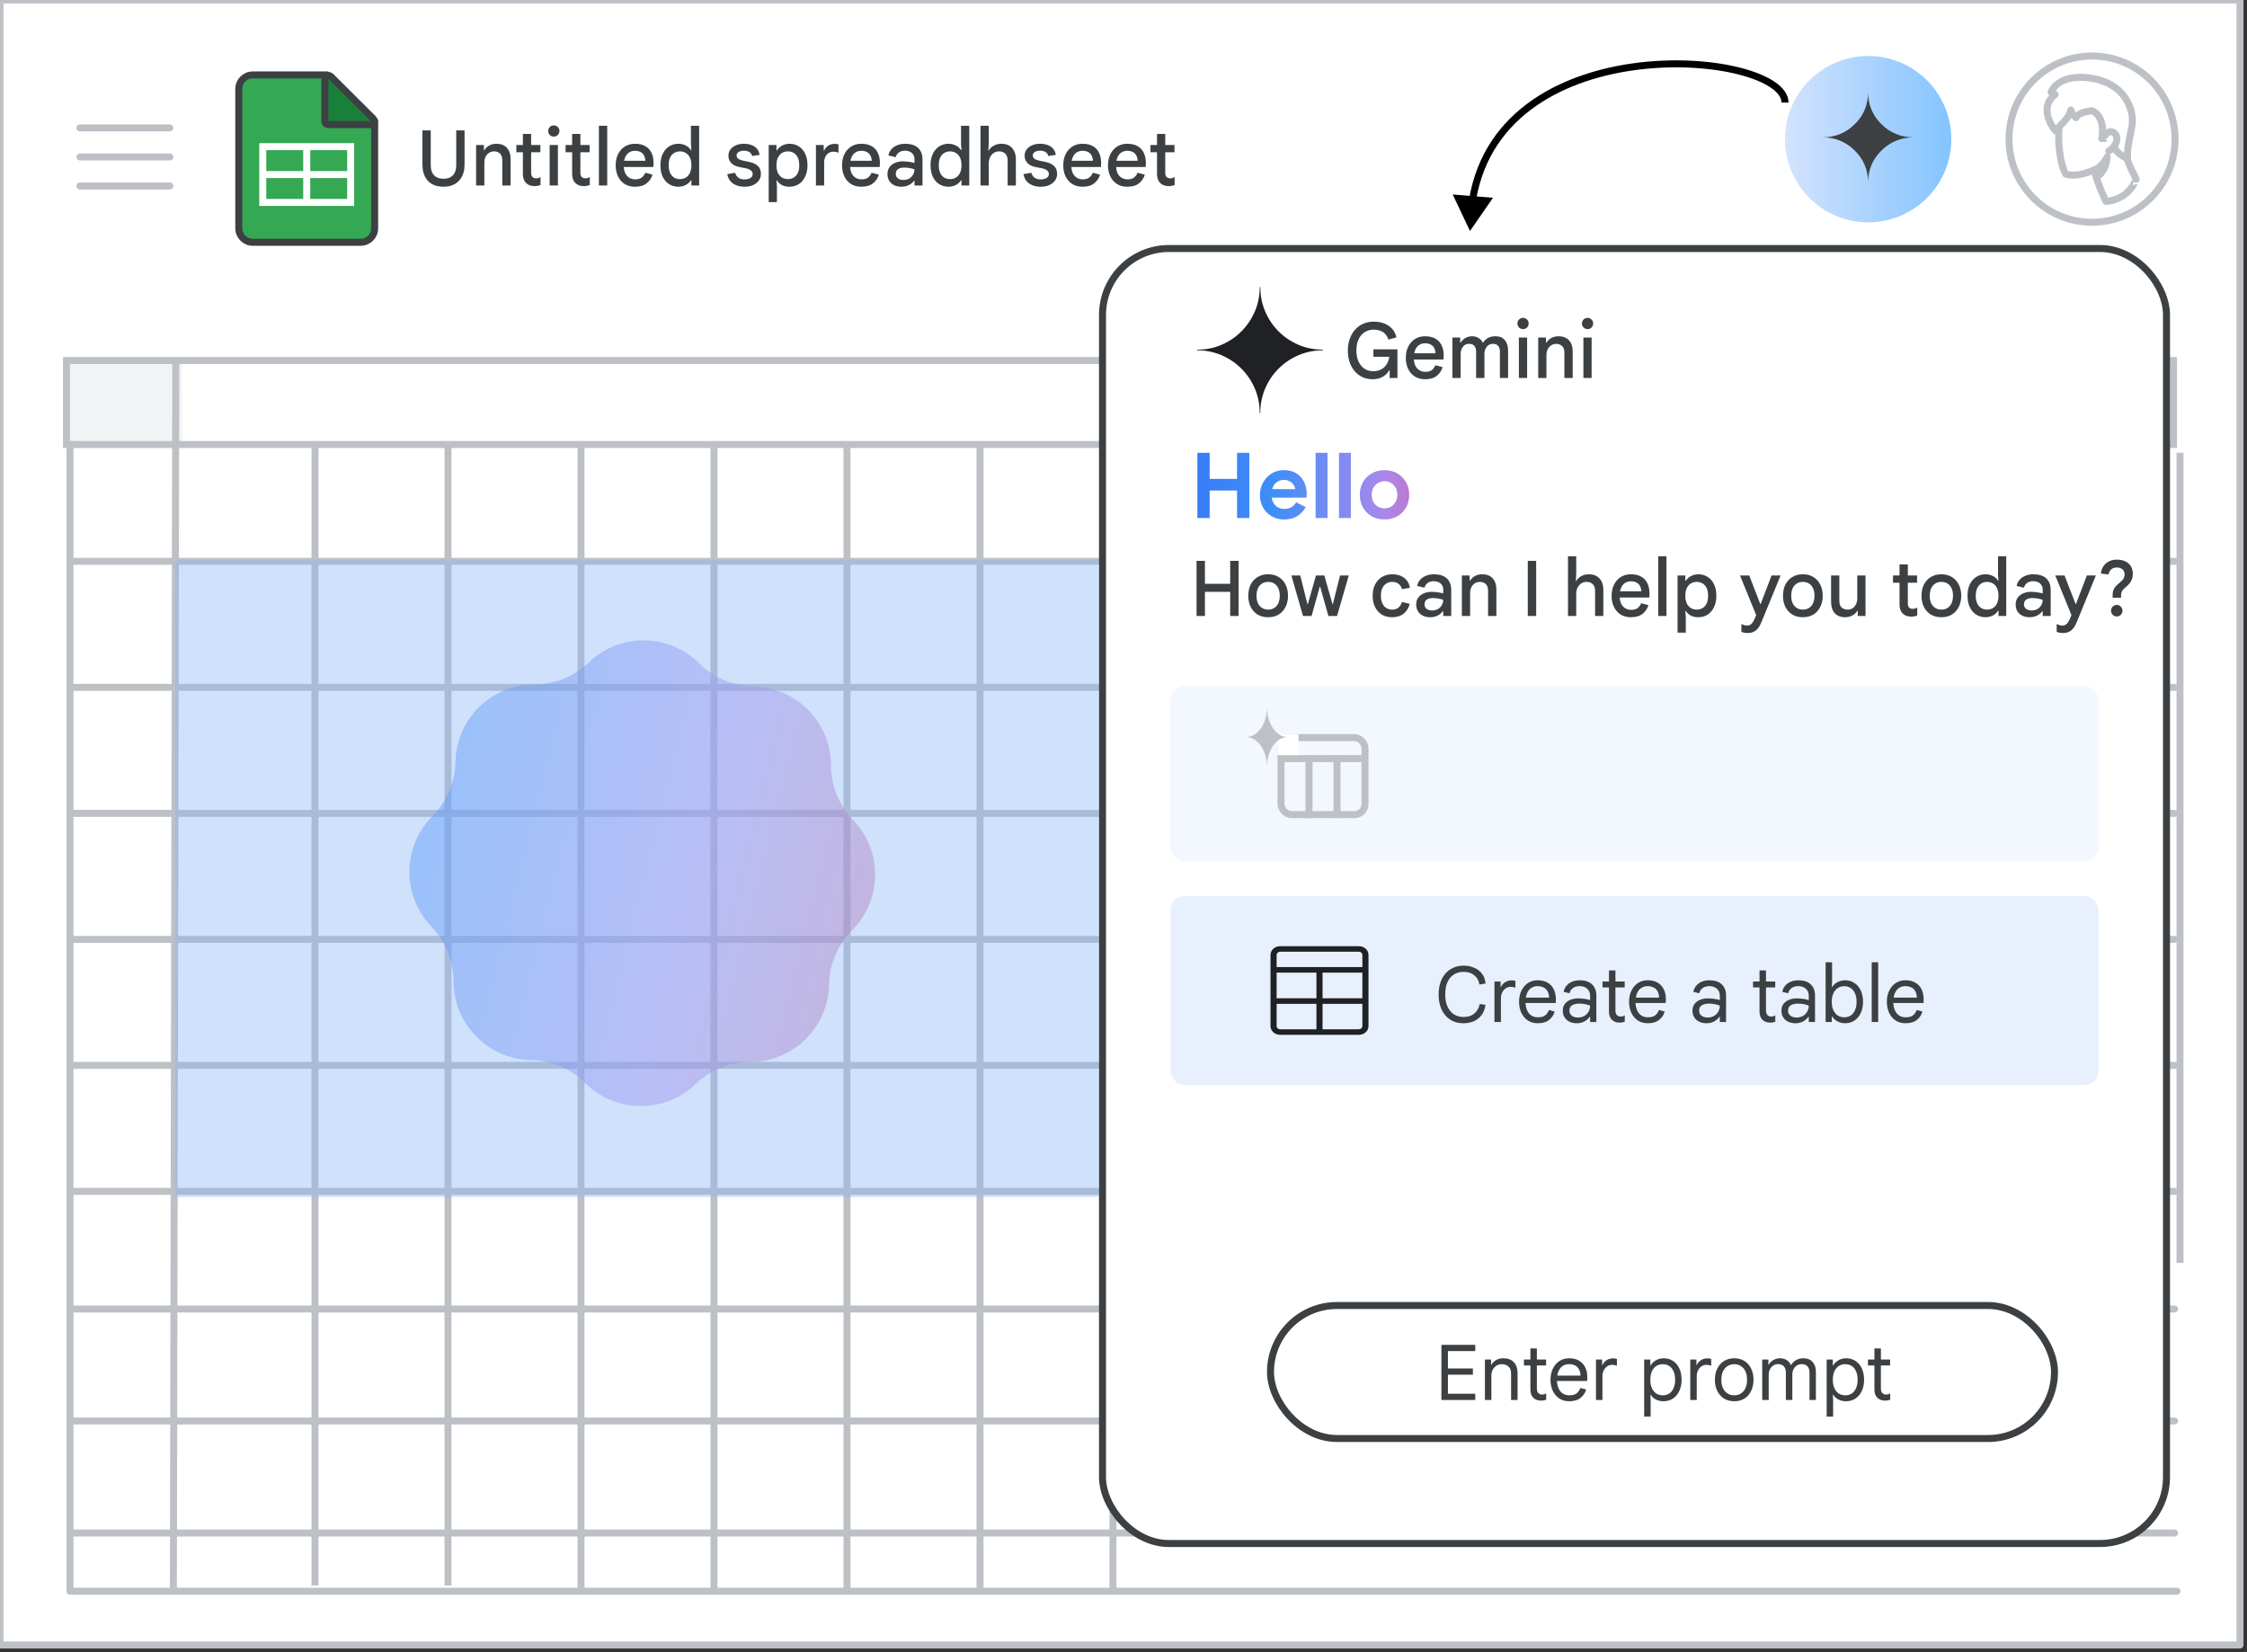 <svg width="321" height="236" viewBox="0 0 321 236" fill="none" xmlns="http://www.w3.org/2000/svg">
<rect x="0" y="0" width="321" height="236" fill="#333333" stroke="none"/>
<g id="duet-sheets-callouts" clip-path="url(#clip0_6429_1389)">
<g id="Group 45">
<path id="border and background" d="M0 0H320V235H0V0Z" fill="white" stroke="#BDC1C6" stroke-linejoin="round"/>
<g id="Group 8 Copy">
<g id="Group 7">
<path id="Line 3" d="M83 64V227" stroke="#BDC1C6" stroke-linecap="square"/>
<path id="Line 4" d="M102 64V227" stroke="#BDC1C6" stroke-linecap="square"/>
<path id="Line 5" d="M121 64V227" stroke="#BDC1C6" stroke-linecap="square"/>
<path id="Line 6" d="M140 64V227" stroke="#BDC1C6" stroke-linecap="square"/>
<path id="Line 7" d="M159 68V227" stroke="#BDC1C6" stroke-linecap="square"/>
<rect id="Rectangle" x="10" y="51" width="16" height="13" fill="#F1F3F4"/>
<path id="Line 3_2" d="M25.112 52.282L24.77 226.719" stroke="#BDC1C6" stroke-linecap="square"/>
<rect id="Rectangle_2" x="9.5" y="51.5" width="301" height="12" stroke="#BDC1C6"/>
<g id="Group 9">
<path id="Line 2" d="M10.093 80.19H310.653" stroke="#BDC1C6" stroke-linecap="round"/>
<path id="Line 4_2" d="M10.093 98.195H310.653" stroke="#BDC1C6" stroke-linecap="round"/>
<path id="Line 5_2" d="M10.093 116.195H310.653" stroke="#BDC1C6" stroke-linecap="round"/>
<path id="Line 6_2" d="M10.093 134.195H310.653" stroke="#BDC1C6" stroke-linecap="round"/>
<path id="Line 2_2" d="M10.093 170.195H310.653" stroke="#BDC1C6" stroke-linecap="round"/>
<path id="Line 8" d="M10.093 187H310.653" stroke="#BDC1C6" stroke-linecap="round"/>
<path id="Line 10" d="M10.093 203H310.653" stroke="#BDC1C6" stroke-linecap="round"/>
<path id="Line 11" d="M10.093 219H310.653" stroke="#BDC1C6" stroke-linecap="round"/>
<path id="Line 7_2" d="M10.093 152.195H310.653" stroke="#BDC1C6" stroke-linecap="round"/>
<path id="Line 2_3" d="M10 227.316H311" stroke="#BDC1C6" stroke-linecap="round"/>
<path id="Line 3_3" d="M10 64L10 227" stroke="#BDC1C6" stroke-linecap="square"/>
<path id="Line 3_4" d="M45 64L45 226" stroke="#BDC1C6" stroke-linecap="square"/>
<path id="Line 9" d="M64 64L64 226" stroke="#BDC1C6" stroke-linecap="square"/>
<path id="Line 3_5" d="M201.675 65.171V179.918" stroke="#BDC1C6" stroke-linecap="square"/>
<path id="Line 3_6" d="M258.29 65.171V179.918" stroke="#BDC1C6" stroke-linecap="square"/>
<path id="Line 3_7" d="M311.427 65.171V179.918" stroke="#BDC1C6" stroke-linecap="square"/>
</g>
</g>
</g>
<g id="Sheets icon - illustrated">
<path id="Rectangle_3" fill-rule="evenodd" clip-rule="evenodd" d="M34.112 12.704C34.112 11.599 35.007 10.704 36.112 10.704H46.672L53.523 17.319V32.614C53.523 33.719 52.628 34.614 51.523 34.614H36.112C35.007 34.614 34.112 33.719 34.112 32.614V12.704Z" fill="#34A853" stroke="#3C4043"/>
<g id="Group">
<path id="Line 11_2" d="M38.108 24.936H49.526" stroke="white" stroke-linecap="square"/>
<rect id="Rectangle_4" x="37.537" y="20.951" width="12.56" height="7.97" stroke="white"/>
<path id="Line 12" d="M43.818 21.52V28.352" stroke="white" stroke-linecap="square"/>
</g>
<path id="Path 5" d="M52.959 17.799C53.162 17.799 53.344 17.677 53.421 17.489C53.499 17.302 53.455 17.087 53.312 16.944L47.26 10.924C47.117 10.782 46.902 10.739 46.715 10.817C46.529 10.894 46.407 11.076 46.407 11.278V17.299C46.407 17.431 46.46 17.558 46.554 17.652C46.648 17.746 46.775 17.799 46.907 17.799H52.959Z" fill="#188038" stroke="#3C4043" stroke-linejoin="round"/>
</g>
<g id="Menu">
<path id="Line" d="M11.419 18.274H24.264" stroke="#BDC1C6" stroke-linecap="round" stroke-linejoin="round"/>
<path id="Line_2" d="M11.419 22.424H24.264" stroke="#BDC1C6" stroke-linecap="round" stroke-linejoin="round"/>
<path id="Line_3" d="M11.419 26.574H24.264" stroke="#BDC1C6" stroke-linecap="round" stroke-linejoin="round"/>
</g>
<g id="popup right">
<rect id="Rectangle_5" x="157.5" y="35.5" width="152" height="185" rx="9.5" fill="white" stroke="#3C4043"/>
<rect id="Rectangle_6" opacity="0.5" x="167.2" y="98" width="132.6" height="25" rx="2" fill="#E8F0FE"/>
<rect id="Rectangle_7" x="167.2" y="128" width="132.6" height="27" rx="2" fill="#E8F0FE"/>
</g>
</g>
<g id="GM3/shape5" opacity="0.48">
<path id="Star" fill-rule="evenodd" clip-rule="evenodd" d="M83.593 154.723C81.532 152.671 78.759 151.494 75.851 151.437V151.437C69.714 151.317 64.799 146.315 64.786 140.178V140.178C64.78 137.269 63.651 134.475 61.635 132.379V132.379C57.381 127.955 57.442 120.942 61.773 116.593V116.593C63.825 114.532 65.003 111.759 65.06 108.851V108.851C65.179 102.714 70.181 97.799 76.319 97.786V97.786C79.227 97.78 82.021 96.651 84.118 94.635V94.635C88.541 90.381 95.554 90.442 99.903 94.773V94.773C101.964 96.825 104.738 98.003 107.646 98.06V98.06C113.782 98.179 118.698 103.181 118.71 109.319V109.319C118.716 112.227 119.845 115.021 121.861 117.118V117.118C126.116 121.541 126.054 128.554 121.723 132.903V132.903C119.671 134.964 118.494 137.738 118.437 140.646V140.646C118.317 146.782 113.315 151.698 107.178 151.71V151.71C104.269 151.716 101.475 152.845 99.379 154.861V154.861C94.955 159.116 87.942 159.054 83.593 154.723V154.723Z" fill="url(#paint0_linear_6429_1389)"/>
</g>
<path id="Untitled spreadhseet" d="M63.361 26.676C62.73 26.676 62.191 26.555 61.744 26.313C61.297 26.064 60.952 25.704 60.71 25.235C60.468 24.758 60.347 24.186 60.347 23.519V18.624H61.535V23.585C61.535 24.003 61.605 24.359 61.744 24.652C61.883 24.938 62.089 25.158 62.36 25.312C62.631 25.459 62.965 25.532 63.361 25.532C63.757 25.532 64.087 25.459 64.351 25.312C64.622 25.158 64.828 24.938 64.967 24.652C65.106 24.359 65.176 24.003 65.176 23.585V18.624H66.364V23.519C66.364 24.172 66.243 24.736 66.001 25.213C65.759 25.682 65.414 26.045 64.967 26.302C64.52 26.551 63.984 26.676 63.361 26.676ZM68.016 26.5V20.714H69.127V21.451H69.193C69.347 21.18 69.574 20.96 69.875 20.791C70.183 20.622 70.528 20.538 70.909 20.538C71.569 20.538 72.071 20.732 72.416 21.121C72.768 21.51 72.944 22.049 72.944 22.738V26.5H71.756V22.892C71.756 22.459 71.646 22.14 71.426 21.935C71.213 21.73 70.935 21.627 70.59 21.627C70.304 21.627 70.055 21.7 69.842 21.847C69.637 21.986 69.475 22.177 69.358 22.419C69.248 22.654 69.193 22.918 69.193 23.211V26.5H68.016ZM73.763 20.714H74.698V19.13H75.875V20.714H77.195V21.748H75.875V24.663C75.875 24.927 75.934 25.129 76.051 25.268C76.168 25.407 76.348 25.477 76.59 25.477C76.722 25.477 76.836 25.462 76.931 25.433C77.026 25.396 77.122 25.349 77.217 25.29V26.434C77.1 26.478 76.972 26.515 76.832 26.544C76.7 26.573 76.543 26.588 76.359 26.588C75.853 26.588 75.45 26.438 75.149 26.137C74.849 25.829 74.698 25.407 74.698 24.872V21.748H73.763V20.714ZM78.522 26.5V20.714H79.699V26.5H78.522ZM79.116 19.515C78.896 19.515 78.705 19.438 78.544 19.284C78.39 19.123 78.313 18.932 78.313 18.712C78.313 18.485 78.39 18.294 78.544 18.14C78.705 17.986 78.896 17.909 79.116 17.909C79.336 17.909 79.523 17.986 79.677 18.14C79.838 18.294 79.919 18.485 79.919 18.712C79.919 18.932 79.838 19.123 79.677 19.284C79.523 19.438 79.336 19.515 79.116 19.515ZM80.799 20.714H81.734V19.13H82.911V20.714H84.231V21.748H82.911V24.663C82.911 24.927 82.97 25.129 83.087 25.268C83.205 25.407 83.384 25.477 83.626 25.477C83.758 25.477 83.872 25.462 83.967 25.433C84.063 25.396 84.158 25.349 84.253 25.29V26.434C84.136 26.478 84.008 26.515 83.868 26.544C83.736 26.573 83.579 26.588 83.395 26.588C82.889 26.588 82.486 26.438 82.185 26.137C81.885 25.829 81.734 25.407 81.734 24.872V21.748H80.799V20.714ZM85.558 26.5V17.964H86.746V26.5H85.558ZM90.706 26.676C90.149 26.676 89.661 26.548 89.243 26.291C88.832 26.027 88.513 25.664 88.286 25.202C88.066 24.74 87.956 24.212 87.956 23.618C87.956 23.002 88.073 22.463 88.308 22.001C88.543 21.539 88.865 21.18 89.276 20.923C89.694 20.666 90.171 20.538 90.706 20.538C91.293 20.538 91.781 20.648 92.169 20.868C92.565 21.088 92.862 21.403 93.06 21.814C93.266 22.225 93.368 22.716 93.368 23.288C93.368 23.391 93.365 23.493 93.357 23.596C93.357 23.691 93.35 23.779 93.335 23.86H89.111C89.133 24.19 89.199 24.476 89.309 24.718C89.448 25.011 89.643 25.235 89.892 25.389C90.141 25.543 90.427 25.62 90.75 25.62C91.153 25.62 91.465 25.532 91.685 25.356C91.912 25.173 92.078 24.945 92.18 24.674L93.214 24.949C93.067 25.448 92.789 25.862 92.378 26.192C91.968 26.515 91.41 26.676 90.706 26.676ZM89.155 22.969H92.202C92.188 22.749 92.147 22.551 92.081 22.375C92.015 22.199 91.92 22.049 91.795 21.924C91.671 21.799 91.516 21.704 91.333 21.638C91.157 21.572 90.952 21.539 90.717 21.539C90.402 21.539 90.12 21.62 89.87 21.781C89.628 21.935 89.441 22.166 89.309 22.474C89.243 22.621 89.192 22.786 89.155 22.969ZM96.922 26.676C96.416 26.676 95.968 26.551 95.58 26.302C95.191 26.053 94.887 25.701 94.667 25.246C94.454 24.784 94.348 24.238 94.348 23.607C94.348 22.969 94.458 22.423 94.678 21.968C94.898 21.513 95.202 21.161 95.591 20.912C95.979 20.663 96.423 20.538 96.922 20.538C97.215 20.538 97.475 20.582 97.703 20.67C97.937 20.751 98.139 20.861 98.308 21C98.476 21.132 98.608 21.282 98.704 21.451H98.77L98.704 20.626V17.964H99.881V26.5H98.77V25.752H98.704C98.601 25.913 98.465 26.067 98.297 26.214C98.128 26.353 97.926 26.463 97.692 26.544C97.464 26.632 97.208 26.676 96.922 26.676ZM97.142 25.587C97.457 25.587 97.736 25.514 97.978 25.367C98.227 25.213 98.421 24.989 98.561 24.696C98.7 24.403 98.77 24.04 98.77 23.607C98.77 23.167 98.7 22.804 98.561 22.518C98.421 22.225 98.227 22.005 97.978 21.858C97.736 21.704 97.457 21.627 97.142 21.627C96.826 21.627 96.544 21.704 96.295 21.858C96.053 22.005 95.862 22.225 95.723 22.518C95.591 22.804 95.525 23.167 95.525 23.607C95.525 24.04 95.591 24.403 95.723 24.696C95.862 24.989 96.053 25.213 96.295 25.367C96.544 25.514 96.826 25.587 97.142 25.587ZM106.36 26.676C105.913 26.676 105.513 26.603 105.161 26.456C104.809 26.309 104.523 26.1 104.303 25.829C104.09 25.558 103.955 25.239 103.896 24.872L105.029 24.685C105.088 24.964 105.231 25.191 105.458 25.367C105.685 25.543 105.986 25.631 106.36 25.631C106.675 25.631 106.947 25.569 107.174 25.444C107.409 25.312 107.526 25.121 107.526 24.872C107.526 24.718 107.482 24.586 107.394 24.476C107.306 24.359 107.178 24.263 107.009 24.19C106.848 24.109 106.646 24.051 106.404 24.014L105.711 23.882C105.388 23.823 105.102 23.724 104.853 23.585C104.604 23.446 104.409 23.262 104.27 23.035C104.131 22.808 104.061 22.54 104.061 22.232C104.061 21.895 104.16 21.598 104.358 21.341C104.556 21.084 104.82 20.886 105.15 20.747C105.487 20.608 105.858 20.538 106.261 20.538C106.664 20.538 107.024 20.597 107.339 20.714C107.654 20.824 107.915 20.996 108.12 21.231C108.325 21.458 108.457 21.755 108.516 22.122L107.449 22.287C107.376 22.008 107.233 21.814 107.02 21.704C106.807 21.587 106.562 21.528 106.283 21.528C105.975 21.528 105.722 21.59 105.524 21.715C105.326 21.84 105.227 22.001 105.227 22.199C105.227 22.39 105.304 22.547 105.458 22.672C105.612 22.789 105.858 22.885 106.195 22.958L106.998 23.123C107.541 23.233 107.959 23.424 108.252 23.695C108.553 23.966 108.703 24.348 108.703 24.839C108.703 25.213 108.597 25.539 108.384 25.818C108.179 26.089 107.9 26.302 107.548 26.456C107.196 26.603 106.8 26.676 106.36 26.676ZM109.814 28.876V20.714H110.925V21.473H110.991C111.093 21.304 111.229 21.15 111.398 21.011C111.574 20.872 111.779 20.758 112.014 20.67C112.248 20.582 112.501 20.538 112.773 20.538C113.279 20.538 113.726 20.663 114.115 20.912C114.503 21.154 114.808 21.506 115.028 21.968C115.248 22.423 115.358 22.969 115.358 23.607C115.358 24.238 115.244 24.784 115.017 25.246C114.797 25.708 114.492 26.064 114.104 26.313C113.722 26.555 113.279 26.676 112.773 26.676C112.333 26.676 111.959 26.588 111.651 26.412C111.35 26.229 111.13 26.016 110.991 25.774H110.925L110.991 26.588V28.876H109.814ZM112.553 25.587C112.868 25.587 113.147 25.514 113.389 25.367C113.638 25.22 113.832 25 113.972 24.707C114.111 24.406 114.181 24.04 114.181 23.607C114.181 23.167 114.111 22.8 113.972 22.507C113.832 22.214 113.638 21.994 113.389 21.847C113.147 21.7 112.868 21.627 112.553 21.627C112.245 21.627 111.966 21.7 111.717 21.847C111.475 21.994 111.28 22.214 111.134 22.507C110.994 22.8 110.925 23.167 110.925 23.607C110.925 24.04 110.994 24.406 111.134 24.707C111.28 25 111.475 25.22 111.717 25.367C111.966 25.514 112.245 25.587 112.553 25.587ZM116.56 26.5V20.714H117.671V21.495H117.737C117.818 21.312 117.928 21.15 118.067 21.011C118.214 20.864 118.382 20.751 118.573 20.67C118.771 20.589 118.984 20.549 119.211 20.549C119.35 20.549 119.464 20.556 119.552 20.571C119.64 20.586 119.717 20.604 119.783 20.626V21.825C119.68 21.774 119.567 21.737 119.442 21.715C119.317 21.686 119.182 21.671 119.035 21.671C118.786 21.671 118.562 21.737 118.364 21.869C118.173 22.001 118.019 22.184 117.902 22.419C117.792 22.654 117.737 22.918 117.737 23.211V26.5H116.56ZM123.04 26.676C122.483 26.676 121.995 26.548 121.577 26.291C121.166 26.027 120.847 25.664 120.62 25.202C120.4 24.74 120.29 24.212 120.29 23.618C120.29 23.002 120.407 22.463 120.642 22.001C120.877 21.539 121.199 21.18 121.61 20.923C122.028 20.666 122.505 20.538 123.04 20.538C123.627 20.538 124.114 20.648 124.503 20.868C124.899 21.088 125.196 21.403 125.394 21.814C125.599 22.225 125.702 22.716 125.702 23.288C125.702 23.391 125.698 23.493 125.691 23.596C125.691 23.691 125.684 23.779 125.669 23.86H121.445C121.467 24.19 121.533 24.476 121.643 24.718C121.782 25.011 121.977 25.235 122.226 25.389C122.475 25.543 122.761 25.62 123.084 25.62C123.487 25.62 123.799 25.532 124.019 25.356C124.246 25.173 124.411 24.945 124.514 24.674L125.548 24.949C125.401 25.448 125.123 25.862 124.712 26.192C124.301 26.515 123.744 26.676 123.04 26.676ZM121.489 22.969H124.536C124.521 22.749 124.481 22.551 124.415 22.375C124.349 22.199 124.254 22.049 124.129 21.924C124.004 21.799 123.85 21.704 123.667 21.638C123.491 21.572 123.286 21.539 123.051 21.539C122.736 21.539 122.453 21.62 122.204 21.781C121.962 21.935 121.775 22.166 121.643 22.474C121.577 22.621 121.526 22.786 121.489 22.969ZM128.783 26.676C128.379 26.676 128.027 26.603 127.727 26.456C127.426 26.302 127.191 26.089 127.023 25.818C126.861 25.547 126.781 25.224 126.781 24.85C126.781 24.461 126.88 24.135 127.078 23.871C127.276 23.6 127.543 23.394 127.881 23.255C128.218 23.116 128.588 23.046 128.992 23.046C129.197 23.046 129.391 23.057 129.575 23.079C129.758 23.094 129.938 23.119 130.114 23.156C130.29 23.185 130.466 23.222 130.642 23.266V22.716C130.642 22.357 130.517 22.071 130.268 21.858C130.018 21.638 129.688 21.528 129.278 21.528C128.948 21.528 128.665 21.609 128.431 21.77C128.203 21.924 128.046 22.151 127.958 22.452L126.913 22.21C126.986 21.851 127.136 21.546 127.364 21.297C127.598 21.048 127.881 20.861 128.211 20.736C128.548 20.604 128.907 20.538 129.289 20.538C130.103 20.538 130.722 20.732 131.148 21.121C131.573 21.51 131.786 22.067 131.786 22.793V26.5H130.642V25.829H130.576C130.466 25.976 130.326 26.115 130.158 26.247C129.989 26.372 129.791 26.474 129.564 26.555C129.336 26.636 129.076 26.676 128.783 26.676ZM129.047 25.708C129.369 25.708 129.648 25.642 129.883 25.51C130.117 25.371 130.301 25.187 130.433 24.96C130.572 24.725 130.642 24.469 130.642 24.19C130.4 24.102 130.158 24.04 129.916 24.003C129.674 23.959 129.428 23.937 129.179 23.937C128.79 23.937 128.489 24.014 128.277 24.168C128.071 24.322 127.969 24.549 127.969 24.85C127.969 25.107 128.068 25.316 128.266 25.477C128.471 25.631 128.731 25.708 129.047 25.708ZM135.508 26.676C135.002 26.676 134.554 26.551 134.166 26.302C133.777 26.053 133.473 25.701 133.253 25.246C133.04 24.784 132.934 24.238 132.934 23.607C132.934 22.969 133.044 22.423 133.264 21.968C133.484 21.513 133.788 21.161 134.177 20.912C134.565 20.663 135.009 20.538 135.508 20.538C135.801 20.538 136.061 20.582 136.289 20.67C136.523 20.751 136.725 20.861 136.894 21C137.062 21.132 137.194 21.282 137.29 21.451H137.356L137.29 20.626V17.964H138.467V26.5H137.356V25.752H137.29C137.187 25.913 137.051 26.067 136.883 26.214C136.714 26.353 136.512 26.463 136.278 26.544C136.05 26.632 135.794 26.676 135.508 26.676ZM135.728 25.587C136.043 25.587 136.322 25.514 136.564 25.367C136.813 25.213 137.007 24.989 137.147 24.696C137.286 24.403 137.356 24.04 137.356 23.607C137.356 23.167 137.286 22.804 137.147 22.518C137.007 22.225 136.813 22.005 136.564 21.858C136.322 21.704 136.043 21.627 135.728 21.627C135.412 21.627 135.13 21.704 134.881 21.858C134.639 22.005 134.448 22.225 134.309 22.518C134.177 22.804 134.111 23.167 134.111 23.607C134.111 24.04 134.177 24.403 134.309 24.696C134.448 24.989 134.639 25.213 134.881 25.367C135.13 25.514 135.412 25.587 135.728 25.587ZM140.074 26.5V17.964H141.251V20.626L141.185 21.495H141.251C141.398 21.224 141.633 20.996 141.955 20.813C142.278 20.63 142.637 20.538 143.033 20.538C143.495 20.538 143.877 20.63 144.177 20.813C144.485 20.996 144.72 21.253 144.881 21.583C145.043 21.913 145.123 22.298 145.123 22.738V26.5H143.946V22.892C143.946 22.621 143.895 22.393 143.792 22.21C143.697 22.019 143.558 21.876 143.374 21.781C143.191 21.678 142.971 21.627 142.714 21.627C142.428 21.627 142.175 21.704 141.955 21.858C141.735 22.005 141.563 22.206 141.438 22.463C141.314 22.712 141.251 22.995 141.251 23.31V26.5H140.074ZM148.673 26.676C148.226 26.676 147.826 26.603 147.474 26.456C147.122 26.309 146.836 26.1 146.616 25.829C146.404 25.558 146.268 25.239 146.209 24.872L147.342 24.685C147.401 24.964 147.544 25.191 147.771 25.367C147.999 25.543 148.299 25.631 148.673 25.631C148.989 25.631 149.26 25.569 149.487 25.444C149.722 25.312 149.839 25.121 149.839 24.872C149.839 24.718 149.795 24.586 149.707 24.476C149.619 24.359 149.491 24.263 149.322 24.19C149.161 24.109 148.959 24.051 148.717 24.014L148.024 23.882C147.702 23.823 147.416 23.724 147.166 23.585C146.917 23.446 146.723 23.262 146.583 23.035C146.444 22.808 146.374 22.54 146.374 22.232C146.374 21.895 146.473 21.598 146.671 21.341C146.869 21.084 147.133 20.886 147.463 20.747C147.801 20.608 148.171 20.538 148.574 20.538C148.978 20.538 149.337 20.597 149.652 20.714C149.968 20.824 150.228 20.996 150.433 21.231C150.639 21.458 150.771 21.755 150.829 22.122L149.762 22.287C149.689 22.008 149.546 21.814 149.333 21.704C149.121 21.587 148.875 21.528 148.596 21.528C148.288 21.528 148.035 21.59 147.837 21.715C147.639 21.84 147.54 22.001 147.54 22.199C147.54 22.39 147.617 22.547 147.771 22.672C147.925 22.789 148.171 22.885 148.508 22.958L149.311 23.123C149.854 23.233 150.272 23.424 150.565 23.695C150.866 23.966 151.016 24.348 151.016 24.839C151.016 25.213 150.91 25.539 150.697 25.818C150.492 26.089 150.213 26.302 149.861 26.456C149.509 26.603 149.113 26.676 148.673 26.676ZM154.644 26.676C154.086 26.676 153.599 26.548 153.181 26.291C152.77 26.027 152.451 25.664 152.224 25.202C152.004 24.74 151.894 24.212 151.894 23.618C151.894 23.002 152.011 22.463 152.246 22.001C152.48 21.539 152.803 21.18 153.214 20.923C153.632 20.666 154.108 20.538 154.644 20.538C155.23 20.538 155.718 20.648 156.107 20.868C156.503 21.088 156.8 21.403 156.998 21.814C157.203 22.225 157.306 22.716 157.306 23.288C157.306 23.391 157.302 23.493 157.295 23.596C157.295 23.691 157.287 23.779 157.273 23.86H153.049C153.071 24.19 153.137 24.476 153.247 24.718C153.386 25.011 153.58 25.235 153.83 25.389C154.079 25.543 154.365 25.62 154.688 25.62C155.091 25.62 155.403 25.532 155.623 25.356C155.85 25.173 156.015 24.945 156.118 24.674L157.152 24.949C157.005 25.448 156.726 25.862 156.316 26.192C155.905 26.515 155.348 26.676 154.644 26.676ZM153.093 22.969H156.14C156.125 22.749 156.085 22.551 156.019 22.375C155.953 22.199 155.857 22.049 155.733 21.924C155.608 21.799 155.454 21.704 155.271 21.638C155.095 21.572 154.889 21.539 154.655 21.539C154.339 21.539 154.057 21.62 153.808 21.781C153.566 21.935 153.379 22.166 153.247 22.474C153.181 22.621 153.129 22.786 153.093 22.969ZM161.035 26.676C160.478 26.676 159.99 26.548 159.572 26.291C159.162 26.027 158.843 25.664 158.615 25.202C158.395 24.74 158.285 24.212 158.285 23.618C158.285 23.002 158.403 22.463 158.637 22.001C158.872 21.539 159.195 21.18 159.605 20.923C160.023 20.666 160.5 20.538 161.035 20.538C161.622 20.538 162.11 20.648 162.498 20.868C162.894 21.088 163.191 21.403 163.389 21.814C163.595 22.225 163.697 22.716 163.697 23.288C163.697 23.391 163.694 23.493 163.686 23.596C163.686 23.691 163.679 23.779 163.664 23.86H159.44C159.462 24.19 159.528 24.476 159.638 24.718C159.778 25.011 159.972 25.235 160.221 25.389C160.471 25.543 160.757 25.62 161.079 25.62C161.483 25.62 161.794 25.532 162.014 25.356C162.242 25.173 162.407 24.945 162.509 24.674L163.543 24.949C163.397 25.448 163.118 25.862 162.707 26.192C162.297 26.515 161.739 26.676 161.035 26.676ZM159.484 22.969H162.531C162.517 22.749 162.476 22.551 162.41 22.375C162.344 22.199 162.249 22.049 162.124 21.924C162 21.799 161.846 21.704 161.662 21.638C161.486 21.572 161.281 21.539 161.046 21.539C160.731 21.539 160.449 21.62 160.199 21.781C159.957 21.935 159.77 22.166 159.638 22.474C159.572 22.621 159.521 22.786 159.484 22.969ZM164.352 20.714H165.287V19.13H166.464V20.714H167.784V21.748H166.464V24.663C166.464 24.927 166.523 25.129 166.64 25.268C166.757 25.407 166.937 25.477 167.179 25.477C167.311 25.477 167.425 25.462 167.52 25.433C167.615 25.396 167.711 25.349 167.806 25.29V26.434C167.689 26.478 167.56 26.515 167.421 26.544C167.289 26.573 167.131 26.588 166.948 26.588C166.442 26.588 166.039 26.438 165.738 26.137C165.437 25.829 165.287 25.407 165.287 24.872V21.748H164.352V20.714Z" fill="#3C4043"/>
<path id="Create a table" d="M209.059 146.176C208.531 146.176 208.051 146.084 207.618 145.901C207.185 145.71 206.811 145.435 206.496 145.076C206.181 144.717 205.939 144.284 205.77 143.778C205.601 143.272 205.517 142.7 205.517 142.062C205.517 141.424 205.605 140.852 205.781 140.346C205.957 139.833 206.203 139.4 206.518 139.048C206.841 138.689 207.218 138.417 207.651 138.234C208.084 138.043 208.553 137.948 209.059 137.948C209.624 137.948 210.137 138.047 210.599 138.245C211.061 138.443 211.435 138.733 211.721 139.114C212.014 139.495 212.179 139.961 212.216 140.511L211.347 140.643C211.303 140.328 211.189 140.034 211.006 139.763C210.823 139.484 210.57 139.261 210.247 139.092C209.932 138.923 209.536 138.839 209.059 138.839C208.56 138.839 208.113 138.96 207.717 139.202C207.328 139.444 207.02 139.803 206.793 140.28C206.573 140.757 206.463 141.351 206.463 142.062C206.463 142.766 206.577 143.356 206.804 143.833C207.031 144.31 207.339 144.673 207.728 144.922C208.124 145.164 208.568 145.285 209.059 145.285C209.734 145.285 210.265 145.109 210.654 144.757C211.043 144.405 211.285 143.965 211.38 143.437L212.216 143.536C212.143 144.101 211.963 144.581 211.677 144.977C211.391 145.373 211.024 145.674 210.577 145.879C210.13 146.077 209.624 146.176 209.059 146.176ZM213.494 146V140.214H214.374V141.017H214.418C214.491 140.826 214.605 140.658 214.759 140.511C214.913 140.364 215.089 140.251 215.287 140.17C215.492 140.089 215.701 140.049 215.914 140.049C216.053 140.049 216.167 140.056 216.255 140.071C216.343 140.086 216.42 140.108 216.486 140.137V141.116C216.383 141.065 216.273 141.028 216.156 141.006C216.039 140.984 215.918 140.973 215.793 140.973C215.536 140.973 215.302 141.046 215.089 141.193C214.884 141.34 214.719 141.538 214.594 141.787C214.477 142.029 214.418 142.297 214.418 142.59V146H213.494ZM219.672 146.176C219.129 146.176 218.656 146.044 218.253 145.78C217.857 145.509 217.549 145.142 217.329 144.68C217.116 144.218 217.01 143.697 217.01 143.118C217.01 142.524 217.12 141.996 217.34 141.534C217.567 141.065 217.879 140.698 218.275 140.434C218.678 140.17 219.14 140.038 219.661 140.038C220.218 140.038 220.687 140.148 221.069 140.368C221.457 140.588 221.754 140.903 221.96 141.314C222.165 141.717 222.268 142.201 222.268 142.766C222.268 142.861 222.264 142.957 222.257 143.052C222.257 143.14 222.253 143.217 222.246 143.283H217.934C217.948 143.679 218.022 144.024 218.154 144.317C218.3 144.647 218.506 144.9 218.77 145.076C219.041 145.245 219.353 145.329 219.705 145.329C220.167 145.329 220.515 145.234 220.75 145.043C220.992 144.845 221.168 144.592 221.278 144.284L222.092 144.504C221.974 144.973 221.714 145.369 221.311 145.692C220.915 146.015 220.368 146.176 219.672 146.176ZM217.978 142.513H221.3C221.292 142.264 221.252 142.04 221.179 141.842C221.113 141.637 221.01 141.464 220.871 141.325C220.739 141.178 220.57 141.068 220.365 140.995C220.167 140.914 219.932 140.874 219.661 140.874C219.316 140.874 219.012 140.962 218.748 141.138C218.491 141.307 218.293 141.556 218.154 141.886C218.073 142.069 218.014 142.278 217.978 142.513ZM225.255 146.176C224.859 146.176 224.511 146.103 224.21 145.956C223.909 145.809 223.675 145.604 223.506 145.34C223.337 145.069 223.253 144.75 223.253 144.383C223.253 143.994 223.352 143.672 223.55 143.415C223.755 143.151 224.023 142.953 224.353 142.821C224.69 142.689 225.053 142.623 225.442 142.623C225.669 142.623 225.878 142.634 226.069 142.656C226.267 142.671 226.454 142.696 226.63 142.733C226.813 142.77 226.989 142.817 227.158 142.876V142.238C227.158 141.82 227.019 141.49 226.74 141.248C226.461 140.999 226.106 140.874 225.673 140.874C225.292 140.874 224.976 140.962 224.727 141.138C224.478 141.307 224.305 141.56 224.21 141.897L223.374 141.688C223.44 141.343 223.579 141.05 223.792 140.808C224.005 140.559 224.272 140.368 224.595 140.236C224.925 140.104 225.284 140.038 225.673 140.038C226.428 140.038 227.011 140.229 227.422 140.61C227.84 140.991 228.049 141.527 228.049 142.216V146H227.158V145.241H227.114C227.011 145.388 226.876 145.534 226.707 145.681C226.538 145.828 226.333 145.945 226.091 146.033C225.856 146.128 225.578 146.176 225.255 146.176ZM225.42 145.362C225.757 145.362 226.054 145.289 226.311 145.142C226.575 144.995 226.78 144.794 226.927 144.537C227.081 144.273 227.158 143.98 227.158 143.657C226.887 143.554 226.626 143.481 226.377 143.437C226.128 143.393 225.871 143.371 225.607 143.371C225.189 143.371 224.848 143.452 224.584 143.613C224.327 143.767 224.199 144.024 224.199 144.383C224.199 144.676 224.313 144.915 224.54 145.098C224.775 145.274 225.068 145.362 225.42 145.362ZM228.93 141.061V140.214H229.854V138.63H230.778V140.214H232.098V141.061H230.778V144.339C230.778 144.618 230.841 144.834 230.965 144.988C231.09 145.142 231.277 145.219 231.526 145.219C231.651 145.219 231.757 145.204 231.845 145.175C231.941 145.146 232.029 145.105 232.109 145.054V145.956C232.014 145.993 231.911 146.022 231.801 146.044C231.691 146.073 231.548 146.088 231.372 146.088C230.918 146.088 230.551 145.952 230.272 145.681C229.994 145.402 229.854 145.017 229.854 144.526V141.061H228.93ZM235.387 146.176C234.845 146.176 234.372 146.044 233.968 145.78C233.572 145.509 233.264 145.142 233.044 144.68C232.832 144.218 232.725 143.697 232.725 143.118C232.725 142.524 232.835 141.996 233.055 141.534C233.283 141.065 233.594 140.698 233.99 140.434C234.394 140.17 234.856 140.038 235.376 140.038C235.934 140.038 236.403 140.148 236.784 140.368C237.173 140.588 237.47 140.903 237.675 141.314C237.881 141.717 237.983 142.201 237.983 142.766C237.983 142.861 237.98 142.957 237.972 143.052C237.972 143.14 237.969 143.217 237.961 143.283H233.649C233.664 143.679 233.737 144.024 233.869 144.317C234.016 144.647 234.221 144.9 234.485 145.076C234.757 145.245 235.068 145.329 235.42 145.329C235.882 145.329 236.231 145.234 236.465 145.043C236.707 144.845 236.883 144.592 236.993 144.284L237.807 144.504C237.69 144.973 237.43 145.369 237.026 145.692C236.63 146.015 236.084 146.176 235.387 146.176ZM233.693 142.513H237.015C237.008 142.264 236.968 142.04 236.894 141.842C236.828 141.637 236.726 141.464 236.586 141.325C236.454 141.178 236.286 141.068 236.08 140.995C235.882 140.914 235.648 140.874 235.376 140.874C235.032 140.874 234.727 140.962 234.463 141.138C234.207 141.307 234.009 141.556 233.869 141.886C233.789 142.069 233.73 142.278 233.693 142.513ZM243.785 146.176C243.389 146.176 243.041 146.103 242.74 145.956C242.439 145.809 242.205 145.604 242.036 145.34C241.867 145.069 241.783 144.75 241.783 144.383C241.783 143.994 241.882 143.672 242.08 143.415C242.285 143.151 242.553 142.953 242.883 142.821C243.22 142.689 243.583 142.623 243.972 142.623C244.199 142.623 244.408 142.634 244.599 142.656C244.797 142.671 244.984 142.696 245.16 142.733C245.343 142.77 245.519 142.817 245.688 142.876V142.238C245.688 141.82 245.549 141.49 245.27 141.248C244.991 140.999 244.636 140.874 244.203 140.874C243.822 140.874 243.506 140.962 243.257 141.138C243.008 141.307 242.835 141.56 242.74 141.897L241.904 141.688C241.97 141.343 242.109 141.05 242.322 140.808C242.535 140.559 242.802 140.368 243.125 140.236C243.455 140.104 243.814 140.038 244.203 140.038C244.958 140.038 245.541 140.229 245.952 140.61C246.37 140.991 246.579 141.527 246.579 142.216V146H245.688V145.241H245.644C245.541 145.388 245.406 145.534 245.237 145.681C245.068 145.828 244.863 145.945 244.621 146.033C244.386 146.128 244.108 146.176 243.785 146.176ZM243.95 145.362C244.287 145.362 244.584 145.289 244.841 145.142C245.105 144.995 245.31 144.794 245.457 144.537C245.611 144.273 245.688 143.98 245.688 143.657C245.417 143.554 245.156 143.481 244.907 143.437C244.658 143.393 244.401 143.371 244.137 143.371C243.719 143.371 243.378 143.452 243.114 143.613C242.857 143.767 242.729 144.024 242.729 144.383C242.729 144.676 242.843 144.915 243.07 145.098C243.305 145.274 243.598 145.362 243.95 145.362ZM250.436 141.061V140.214H251.36V138.63H252.284V140.214H253.604V141.061H252.284V144.339C252.284 144.618 252.347 144.834 252.471 144.988C252.596 145.142 252.783 145.219 253.032 145.219C253.157 145.219 253.263 145.204 253.351 145.175C253.447 145.146 253.535 145.105 253.615 145.054V145.956C253.52 145.993 253.417 146.022 253.307 146.044C253.197 146.073 253.054 146.088 252.878 146.088C252.424 146.088 252.057 145.952 251.778 145.681C251.5 145.402 251.36 145.017 251.36 144.526V141.061H250.436ZM256.493 146.176C256.097 146.176 255.749 146.103 255.448 145.956C255.147 145.809 254.913 145.604 254.744 145.34C254.575 145.069 254.491 144.75 254.491 144.383C254.491 143.994 254.59 143.672 254.788 143.415C254.993 143.151 255.261 142.953 255.591 142.821C255.928 142.689 256.291 142.623 256.68 142.623C256.907 142.623 257.116 142.634 257.307 142.656C257.505 142.671 257.692 142.696 257.868 142.733C258.051 142.77 258.227 142.817 258.396 142.876V142.238C258.396 141.82 258.257 141.49 257.978 141.248C257.699 140.999 257.344 140.874 256.911 140.874C256.53 140.874 256.214 140.962 255.965 141.138C255.716 141.307 255.543 141.56 255.448 141.897L254.612 141.688C254.678 141.343 254.817 141.05 255.03 140.808C255.243 140.559 255.51 140.368 255.833 140.236C256.163 140.104 256.522 140.038 256.911 140.038C257.666 140.038 258.249 140.229 258.66 140.61C259.078 140.991 259.287 141.527 259.287 142.216V146H258.396V145.241H258.352C258.249 145.388 258.114 145.534 257.945 145.681C257.776 145.828 257.571 145.945 257.329 146.033C257.094 146.128 256.816 146.176 256.493 146.176ZM256.658 145.362C256.995 145.362 257.292 145.289 257.549 145.142C257.813 144.995 258.018 144.794 258.165 144.537C258.319 144.273 258.396 143.98 258.396 143.657C258.125 143.554 257.864 143.481 257.615 143.437C257.366 143.393 257.109 143.371 256.845 143.371C256.427 143.371 256.086 143.452 255.822 143.613C255.565 143.767 255.437 144.024 255.437 144.383C255.437 144.676 255.551 144.915 255.778 145.098C256.013 145.274 256.306 145.362 256.658 145.362ZM263.564 146.176C263.278 146.176 263.014 146.128 262.772 146.033C262.53 145.945 262.321 145.828 262.145 145.681C261.969 145.534 261.829 145.377 261.727 145.208H261.683V146H260.803V137.464H261.727V140.214L261.683 141.006H261.727C261.829 140.837 261.969 140.68 262.145 140.533C262.321 140.386 262.53 140.269 262.772 140.181C263.021 140.086 263.289 140.038 263.575 140.038C264.095 140.038 264.546 140.17 264.928 140.434C265.316 140.691 265.617 141.05 265.83 141.512C266.042 141.967 266.149 142.498 266.149 143.107C266.149 143.708 266.042 144.24 265.83 144.702C265.617 145.164 265.316 145.527 264.928 145.791C264.539 146.048 264.084 146.176 263.564 146.176ZM263.465 145.329C263.809 145.329 264.114 145.245 264.378 145.076C264.642 144.9 264.847 144.647 264.994 144.317C265.148 143.987 265.225 143.584 265.225 143.107C265.225 142.63 265.148 142.227 264.994 141.897C264.847 141.567 264.642 141.318 264.378 141.149C264.114 140.973 263.809 140.885 263.465 140.885C263.12 140.885 262.812 140.973 262.541 141.149C262.277 141.318 262.068 141.567 261.914 141.897C261.76 142.227 261.683 142.63 261.683 143.107C261.683 143.584 261.76 143.987 261.914 144.317C262.068 144.647 262.277 144.9 262.541 145.076C262.812 145.245 263.12 145.329 263.465 145.329ZM267.388 146V137.464H268.312V146H267.388ZM272.212 146.176C271.669 146.176 271.196 146.044 270.793 145.78C270.397 145.509 270.089 145.142 269.869 144.68C269.656 144.218 269.55 143.697 269.55 143.118C269.55 142.524 269.66 141.996 269.88 141.534C270.107 141.065 270.419 140.698 270.815 140.434C271.218 140.17 271.68 140.038 272.201 140.038C272.758 140.038 273.227 140.148 273.609 140.368C273.997 140.588 274.294 140.903 274.5 141.314C274.705 141.717 274.808 142.201 274.808 142.766C274.808 142.861 274.804 142.957 274.797 143.052C274.797 143.14 274.793 143.217 274.786 143.283H270.474C270.488 143.679 270.562 144.024 270.694 144.317C270.84 144.647 271.046 144.9 271.31 145.076C271.581 145.245 271.893 145.329 272.245 145.329C272.707 145.329 273.055 145.234 273.29 145.043C273.532 144.845 273.708 144.592 273.818 144.284L274.632 144.504C274.514 144.973 274.254 145.369 273.851 145.692C273.455 146.015 272.908 146.176 272.212 146.176ZM270.518 142.513H273.84C273.832 142.264 273.792 142.04 273.719 141.842C273.653 141.637 273.55 141.464 273.411 141.325C273.279 141.178 273.11 141.068 272.905 140.995C272.707 140.914 272.472 140.874 272.201 140.874C271.856 140.874 271.552 140.962 271.288 141.138C271.031 141.307 270.833 141.556 270.694 141.886C270.613 142.069 270.554 142.278 270.518 142.513Z" fill="#3C4043"/>
<path id="Enter prompt" d="M205.913 200V192.124H210.753V193.015H206.848V195.49H210.412V196.381H206.848V199.109H210.753V200H205.913ZM212.13 200V194.214H213.01V194.973H213.054C213.193 194.702 213.413 194.478 213.714 194.302C214.022 194.126 214.374 194.038 214.77 194.038C215.423 194.038 215.921 194.229 216.266 194.61C216.618 194.991 216.794 195.508 216.794 196.161V200H215.87V196.282C215.87 195.776 215.742 195.417 215.485 195.204C215.236 194.991 214.924 194.885 214.55 194.885C214.242 194.885 213.974 194.962 213.747 195.116C213.527 195.263 213.355 195.461 213.23 195.71C213.113 195.952 213.054 196.223 213.054 196.524V200H212.13ZM217.705 195.061V194.214H218.629V192.63H219.553V194.214H220.873V195.061H219.553V198.339C219.553 198.618 219.615 198.834 219.74 198.988C219.864 199.142 220.051 199.219 220.301 199.219C220.425 199.219 220.532 199.204 220.62 199.175C220.715 199.146 220.803 199.105 220.884 199.054V199.956C220.788 199.993 220.686 200.022 220.576 200.044C220.466 200.073 220.323 200.088 220.147 200.088C219.692 200.088 219.325 199.952 219.047 199.681C218.768 199.402 218.629 199.017 218.629 198.526V195.061H217.705ZM224.162 200.176C223.619 200.176 223.146 200.044 222.743 199.78C222.347 199.509 222.039 199.142 221.819 198.68C221.606 198.218 221.5 197.697 221.5 197.118C221.5 196.524 221.61 195.996 221.83 195.534C222.057 195.065 222.369 194.698 222.765 194.434C223.168 194.17 223.63 194.038 224.151 194.038C224.708 194.038 225.177 194.148 225.559 194.368C225.947 194.588 226.244 194.903 226.45 195.314C226.655 195.717 226.758 196.201 226.758 196.766C226.758 196.861 226.754 196.957 226.747 197.052C226.747 197.14 226.743 197.217 226.736 197.283H222.424C222.438 197.679 222.512 198.024 222.644 198.317C222.79 198.647 222.996 198.9 223.26 199.076C223.531 199.245 223.843 199.329 224.195 199.329C224.657 199.329 225.005 199.234 225.24 199.043C225.482 198.845 225.658 198.592 225.768 198.284L226.582 198.504C226.464 198.973 226.204 199.369 225.801 199.692C225.405 200.015 224.858 200.176 224.162 200.176ZM222.468 196.513H225.79C225.782 196.264 225.742 196.04 225.669 195.842C225.603 195.637 225.5 195.464 225.361 195.325C225.229 195.178 225.06 195.068 224.855 194.995C224.657 194.914 224.422 194.874 224.151 194.874C223.806 194.874 223.502 194.962 223.238 195.138C222.981 195.307 222.783 195.556 222.644 195.886C222.563 196.069 222.504 196.278 222.468 196.513ZM227.996 200V194.214H228.876V195.017H228.92C228.993 194.826 229.107 194.658 229.261 194.511C229.415 194.364 229.591 194.251 229.789 194.17C229.994 194.089 230.203 194.049 230.416 194.049C230.555 194.049 230.669 194.056 230.757 194.071C230.845 194.086 230.922 194.108 230.988 194.137V195.116C230.885 195.065 230.775 195.028 230.658 195.006C230.541 194.984 230.42 194.973 230.295 194.973C230.038 194.973 229.804 195.046 229.591 195.193C229.386 195.34 229.221 195.538 229.096 195.787C228.979 196.029 228.92 196.297 228.92 196.59V200H227.996ZM234.882 202.376V194.214H235.762V195.061H235.806C235.909 194.878 236.048 194.709 236.224 194.555C236.407 194.401 236.62 194.276 236.862 194.181C237.111 194.086 237.372 194.038 237.643 194.038C238.164 194.038 238.618 194.166 239.007 194.423C239.396 194.68 239.696 195.039 239.909 195.501C240.122 195.963 240.228 196.498 240.228 197.107C240.228 197.716 240.118 198.251 239.898 198.713C239.685 199.175 239.385 199.534 238.996 199.791C238.615 200.048 238.164 200.176 237.643 200.176C237.196 200.176 236.814 200.084 236.499 199.901C236.184 199.71 235.953 199.49 235.806 199.241H235.762L235.806 200V202.376H234.882ZM237.544 199.329C237.889 199.329 238.193 199.245 238.457 199.076C238.721 198.907 238.926 198.658 239.073 198.328C239.227 197.991 239.304 197.584 239.304 197.107C239.304 196.623 239.227 196.216 239.073 195.886C238.926 195.556 238.721 195.307 238.457 195.138C238.193 194.969 237.889 194.885 237.544 194.885C237.199 194.885 236.891 194.969 236.62 195.138C236.356 195.307 236.147 195.556 235.993 195.886C235.839 196.216 235.762 196.623 235.762 197.107C235.762 197.584 235.839 197.991 235.993 198.328C236.147 198.658 236.356 198.907 236.62 199.076C236.891 199.245 237.199 199.329 237.544 199.329ZM241.467 200V194.214H242.347V195.017H242.391C242.464 194.826 242.578 194.658 242.732 194.511C242.886 194.364 243.062 194.251 243.26 194.17C243.465 194.089 243.674 194.049 243.887 194.049C244.026 194.049 244.14 194.056 244.228 194.071C244.316 194.086 244.393 194.108 244.459 194.137V195.116C244.356 195.065 244.246 195.028 244.129 195.006C244.011 194.984 243.89 194.973 243.766 194.973C243.509 194.973 243.274 195.046 243.062 195.193C242.856 195.34 242.691 195.538 242.567 195.787C242.449 196.029 242.391 196.297 242.391 196.59V200H241.467ZM247.754 200.176C247.19 200.176 246.698 200.048 246.28 199.791C245.87 199.527 245.551 199.164 245.323 198.702C245.096 198.24 244.982 197.708 244.982 197.107C244.982 196.498 245.096 195.967 245.323 195.512C245.551 195.05 245.87 194.691 246.28 194.434C246.698 194.17 247.19 194.038 247.754 194.038C248.319 194.038 248.807 194.17 249.217 194.434C249.628 194.691 249.943 195.05 250.163 195.512C250.391 195.967 250.504 196.498 250.504 197.107C250.504 197.708 250.391 198.24 250.163 198.702C249.943 199.164 249.628 199.527 249.217 199.791C248.807 200.048 248.319 200.176 247.754 200.176ZM247.754 199.329C248.114 199.329 248.429 199.241 248.7 199.065C248.979 198.889 249.195 198.636 249.349 198.306C249.503 197.976 249.58 197.576 249.58 197.107C249.58 196.638 249.503 196.238 249.349 195.908C249.195 195.578 248.979 195.325 248.7 195.149C248.429 194.973 248.114 194.885 247.754 194.885C247.395 194.885 247.076 194.973 246.797 195.149C246.519 195.325 246.299 195.578 246.137 195.908C245.983 196.238 245.906 196.638 245.906 197.107C245.906 197.576 245.983 197.976 246.137 198.306C246.299 198.636 246.519 198.889 246.797 199.065C247.076 199.241 247.395 199.329 247.754 199.329ZM251.747 200V194.214H252.627V194.951H252.671C252.766 194.775 252.895 194.621 253.056 194.489C253.217 194.35 253.401 194.24 253.606 194.159C253.819 194.078 254.042 194.038 254.277 194.038C254.666 194.038 254.996 194.13 255.267 194.313C255.538 194.489 255.733 194.731 255.85 195.039C256.019 194.738 256.253 194.496 256.554 194.313C256.862 194.13 257.218 194.038 257.621 194.038C258.193 194.038 258.633 194.214 258.941 194.566C259.256 194.911 259.414 195.38 259.414 195.974V200H258.501V196.128C258.501 195.695 258.402 195.38 258.204 195.182C258.013 194.977 257.738 194.874 257.379 194.874C257.122 194.874 256.891 194.94 256.686 195.072C256.488 195.204 256.33 195.384 256.213 195.611C256.103 195.838 256.048 196.095 256.048 196.381V200H255.124V196.139C255.124 195.706 255.025 195.387 254.827 195.182C254.629 194.977 254.354 194.874 254.002 194.874C253.745 194.874 253.514 194.944 253.309 195.083C253.111 195.215 252.953 195.398 252.836 195.633C252.726 195.86 252.671 196.117 252.671 196.403V200H251.747ZM260.953 202.376V194.214H261.833V195.061H261.877C261.98 194.878 262.119 194.709 262.295 194.555C262.478 194.401 262.691 194.276 262.933 194.181C263.182 194.086 263.443 194.038 263.714 194.038C264.235 194.038 264.689 194.166 265.078 194.423C265.467 194.68 265.767 195.039 265.98 195.501C266.193 195.963 266.299 196.498 266.299 197.107C266.299 197.716 266.189 198.251 265.969 198.713C265.756 199.175 265.456 199.534 265.067 199.791C264.686 200.048 264.235 200.176 263.714 200.176C263.267 200.176 262.885 200.084 262.57 199.901C262.255 199.71 262.024 199.49 261.877 199.241H261.833L261.877 200V202.376H260.953ZM263.615 199.329C263.96 199.329 264.264 199.245 264.528 199.076C264.792 198.907 264.997 198.658 265.144 198.328C265.298 197.991 265.375 197.584 265.375 197.107C265.375 196.623 265.298 196.216 265.144 195.886C264.997 195.556 264.792 195.307 264.528 195.138C264.264 194.969 263.96 194.885 263.615 194.885C263.27 194.885 262.962 194.969 262.691 195.138C262.427 195.307 262.218 195.556 262.064 195.886C261.91 196.216 261.833 196.623 261.833 197.107C261.833 197.584 261.91 197.991 262.064 198.328C262.218 198.658 262.427 198.907 262.691 199.076C262.962 199.245 263.27 199.329 263.615 199.329ZM266.85 195.061V194.214H267.774V192.63H268.698V194.214H270.018V195.061H268.698V198.339C268.698 198.618 268.761 198.834 268.885 198.988C269.01 199.142 269.197 199.219 269.446 199.219C269.571 199.219 269.677 199.204 269.765 199.175C269.861 199.146 269.949 199.105 270.029 199.054V199.956C269.934 199.993 269.831 200.022 269.721 200.044C269.611 200.073 269.468 200.088 269.292 200.088C268.838 200.088 268.471 199.952 268.192 199.681C267.914 199.402 267.774 199.017 267.774 198.526V195.061H266.85Z" fill="#3C4043"/>
<path id="Gemini" d="M196.092 54.176C195.571 54.176 195.095 54.081 194.662 53.89C194.237 53.692 193.863 53.41 193.54 53.043C193.225 52.676 192.979 52.244 192.803 51.745C192.634 51.239 192.55 50.678 192.55 50.062C192.55 49.446 192.642 48.889 192.825 48.39C193.008 47.884 193.265 47.448 193.595 47.081C193.925 46.714 194.314 46.436 194.761 46.245C195.208 46.047 195.696 45.948 196.224 45.948C197.082 45.948 197.801 46.146 198.38 46.542C198.967 46.938 199.337 47.492 199.491 48.203L198.336 48.511C198.248 48.218 198.112 47.965 197.929 47.752C197.746 47.539 197.507 47.378 197.214 47.268C196.928 47.151 196.598 47.092 196.224 47.092C195.887 47.092 195.568 47.158 195.267 47.29C194.974 47.415 194.713 47.602 194.486 47.851C194.266 48.1 194.09 48.412 193.958 48.786C193.833 49.153 193.771 49.578 193.771 50.062C193.771 50.546 193.833 50.971 193.958 51.338C194.083 51.705 194.255 52.016 194.475 52.273C194.695 52.522 194.948 52.713 195.234 52.845C195.527 52.97 195.839 53.032 196.169 53.032C196.506 53.032 196.807 52.981 197.071 52.878C197.342 52.775 197.573 52.632 197.764 52.449C197.962 52.258 198.12 52.038 198.237 51.789C198.354 51.532 198.431 51.257 198.468 50.964H196.202V49.908H199.634V54H198.523V52.9H198.457C198.354 53.091 198.226 53.263 198.072 53.417C197.918 53.571 197.742 53.707 197.544 53.824C197.346 53.934 197.126 54.018 196.884 54.077C196.642 54.143 196.378 54.176 196.092 54.176ZM203.58 54.176C203.023 54.176 202.535 54.048 202.117 53.791C201.706 53.527 201.387 53.164 201.16 52.702C200.94 52.24 200.83 51.712 200.83 51.118C200.83 50.502 200.947 49.963 201.182 49.501C201.417 49.039 201.739 48.68 202.15 48.423C202.568 48.166 203.045 48.038 203.58 48.038C204.167 48.038 204.654 48.148 205.043 48.368C205.439 48.588 205.736 48.903 205.934 49.314C206.139 49.725 206.242 50.216 206.242 50.788C206.242 50.891 206.238 50.993 206.231 51.096C206.231 51.191 206.224 51.279 206.209 51.36H201.985C202.007 51.69 202.073 51.976 202.183 52.218C202.322 52.511 202.517 52.735 202.766 52.889C203.015 53.043 203.301 53.12 203.624 53.12C204.027 53.12 204.339 53.032 204.559 52.856C204.786 52.673 204.951 52.445 205.054 52.174L206.088 52.449C205.941 52.948 205.663 53.362 205.252 53.692C204.841 54.015 204.284 54.176 203.58 54.176ZM202.029 50.469H205.076C205.061 50.249 205.021 50.051 204.955 49.875C204.889 49.699 204.794 49.549 204.669 49.424C204.544 49.299 204.39 49.204 204.207 49.138C204.031 49.072 203.826 49.039 203.591 49.039C203.276 49.039 202.993 49.12 202.744 49.281C202.502 49.435 202.315 49.666 202.183 49.974C202.117 50.121 202.066 50.286 202.029 50.469ZM207.487 54V48.214H208.598V48.94H208.664C208.767 48.764 208.899 48.61 209.06 48.478C209.222 48.339 209.405 48.232 209.61 48.159C209.816 48.078 210.036 48.038 210.27 48.038C210.659 48.038 210.985 48.126 211.249 48.302C211.521 48.471 211.719 48.698 211.843 48.984C212.012 48.705 212.243 48.478 212.536 48.302C212.837 48.126 213.2 48.038 213.625 48.038C214.227 48.038 214.678 48.221 214.978 48.588C215.286 48.947 215.44 49.439 215.44 50.062V54H214.274V50.249C214.274 49.868 214.186 49.585 214.01 49.402C213.842 49.211 213.6 49.116 213.284 49.116C213.042 49.116 212.83 49.178 212.646 49.303C212.463 49.428 212.32 49.6 212.217 49.82C212.115 50.033 212.063 50.282 212.063 50.568V54H210.875V50.26C210.875 49.871 210.787 49.585 210.611 49.402C210.435 49.211 210.186 49.116 209.863 49.116C209.629 49.116 209.42 49.178 209.236 49.303C209.06 49.428 208.921 49.6 208.818 49.82C208.716 50.04 208.664 50.293 208.664 50.579V54H207.487ZM216.983 54V48.214H218.16V54H216.983ZM217.577 47.015C217.357 47.015 217.167 46.938 217.005 46.784C216.851 46.623 216.774 46.432 216.774 46.212C216.774 45.985 216.851 45.794 217.005 45.64C217.167 45.486 217.357 45.409 217.577 45.409C217.797 45.409 217.984 45.486 218.138 45.64C218.3 45.794 218.38 45.985 218.38 46.212C218.38 46.432 218.303 46.623 218.149 46.784C217.995 46.938 217.805 47.015 217.577 47.015ZM219.744 54V48.214H220.855V48.951H220.921C221.075 48.68 221.302 48.46 221.603 48.291C221.911 48.122 222.256 48.038 222.637 48.038C223.297 48.038 223.799 48.232 224.144 48.621C224.496 49.01 224.672 49.549 224.672 50.238V54H223.484V50.392C223.484 49.959 223.374 49.64 223.154 49.435C222.941 49.23 222.663 49.127 222.318 49.127C222.032 49.127 221.783 49.2 221.57 49.347C221.365 49.486 221.203 49.677 221.086 49.919C220.976 50.154 220.921 50.418 220.921 50.711V54H219.744ZM226.2 54V48.214H227.377V54H226.2ZM226.794 47.015C226.574 47.015 226.384 46.938 226.222 46.784C226.068 46.623 225.991 46.432 225.991 46.212C225.991 45.985 226.068 45.794 226.222 45.64C226.384 45.486 226.574 45.409 226.794 45.409C227.014 45.409 227.201 45.486 227.355 45.64C227.517 45.794 227.597 45.985 227.597 46.212C227.597 46.432 227.52 46.623 227.366 46.784C227.212 46.938 227.022 47.015 226.794 47.015Z" fill="#3C4043"/>
<g id="Hello&#226;&#128;&#168;How can I help you today?">
<path d="M171.053 74V64.692H172.808V68.41H176.721V64.692H178.476V74H176.721V70.074H172.808V74H171.053ZM183.46 74.208C182.793 74.208 182.195 74.056 181.666 73.753C181.146 73.45 180.735 73.034 180.431 72.505C180.137 71.976 179.989 71.374 179.989 70.698C179.989 70.065 180.137 69.48 180.431 68.943C180.726 68.406 181.129 67.977 181.64 67.656C182.152 67.327 182.737 67.162 183.395 67.162C184.106 67.162 184.704 67.314 185.189 67.617C185.675 67.92 186.043 68.328 186.294 68.839C186.546 69.342 186.671 69.901 186.671 70.516C186.671 70.655 186.667 70.776 186.658 70.88C186.65 70.975 186.641 71.045 186.632 71.088H181.666C181.701 71.339 181.77 71.56 181.874 71.751C182.039 72.063 182.26 72.301 182.537 72.466C182.823 72.622 183.14 72.7 183.486 72.7C183.894 72.7 184.236 72.613 184.513 72.44C184.791 72.258 185.007 72.033 185.163 71.764L186.541 72.44C186.229 72.986 185.822 73.419 185.319 73.74C184.817 74.052 184.197 74.208 183.46 74.208ZM181.731 69.879H185.033C185.025 69.732 184.981 69.58 184.903 69.424C184.825 69.268 184.717 69.125 184.578 68.995C184.44 68.865 184.271 68.761 184.071 68.683C183.881 68.596 183.66 68.553 183.408 68.553C183.079 68.553 182.776 68.64 182.498 68.813C182.23 68.986 182.017 69.225 181.861 69.528C181.809 69.641 181.766 69.758 181.731 69.879ZM187.945 74V64.692H189.648V74H187.945ZM191.284 74V64.692H192.987V74H191.284ZM197.795 74.208C197.101 74.208 196.486 74.056 195.949 73.753C195.42 73.441 195.004 73.021 194.701 72.492C194.406 71.955 194.259 71.352 194.259 70.685C194.259 70.018 194.406 69.42 194.701 68.891C195.004 68.354 195.42 67.933 195.949 67.63C196.486 67.318 197.101 67.162 197.795 67.162C198.488 67.162 199.099 67.318 199.628 67.63C200.156 67.942 200.568 68.362 200.863 68.891C201.166 69.42 201.318 70.018 201.318 70.685C201.318 71.352 201.166 71.955 200.863 72.492C200.568 73.021 200.156 73.441 199.628 73.753C199.099 74.056 198.488 74.208 197.795 74.208ZM197.795 72.622C198.124 72.622 198.423 72.548 198.692 72.401C198.969 72.245 199.19 72.024 199.355 71.738C199.528 71.443 199.615 71.092 199.615 70.685C199.615 70.278 199.528 69.931 199.355 69.645C199.19 69.359 198.969 69.138 198.692 68.982C198.423 68.826 198.128 68.748 197.808 68.748C197.478 68.748 197.171 68.826 196.885 68.982C196.607 69.138 196.382 69.359 196.209 69.645C196.044 69.931 195.962 70.278 195.962 70.685C195.962 71.092 196.044 71.443 196.209 71.738C196.382 72.024 196.607 72.245 196.885 72.401C197.171 72.548 197.474 72.622 197.795 72.622Z" fill="url(#paint1_linear_6429_1389)"/>
<path d="M170.935 88V80.124H172.134V83.402H175.742V80.124H176.941V88H175.742V84.546H172.134V88H170.935ZM181.163 88.176C180.584 88.176 180.081 88.048 179.656 87.791C179.231 87.527 178.901 87.164 178.666 86.702C178.439 86.24 178.325 85.708 178.325 85.107C178.325 84.498 178.439 83.967 178.666 83.512C178.901 83.05 179.231 82.691 179.656 82.434C180.081 82.17 180.584 82.038 181.163 82.038C181.75 82.038 182.252 82.17 182.67 82.434C183.095 82.691 183.422 83.05 183.649 83.512C183.884 83.967 184.001 84.498 184.001 85.107C184.001 85.708 183.884 86.24 183.649 86.702C183.422 87.164 183.095 87.527 182.67 87.791C182.252 88.048 181.75 88.176 181.163 88.176ZM181.163 87.087C181.493 87.087 181.783 87.01 182.032 86.856C182.281 86.702 182.476 86.478 182.615 86.185C182.754 85.884 182.824 85.525 182.824 85.107C182.824 84.682 182.754 84.322 182.615 84.029C182.476 83.736 182.281 83.512 182.032 83.358C181.783 83.204 181.497 83.127 181.174 83.127C180.844 83.127 180.554 83.204 180.305 83.358C180.056 83.512 179.858 83.736 179.711 84.029C179.572 84.322 179.502 84.682 179.502 85.107C179.502 85.532 179.572 85.892 179.711 86.185C179.858 86.478 180.056 86.702 180.305 86.856C180.562 87.01 180.848 87.087 181.163 87.087ZM186.145 88L184.484 82.214H185.749L186.783 86.328H186.827L187.993 82.214H189.192L190.358 86.317H190.402L191.436 82.214H192.679L191.007 88H189.775L188.587 83.798H188.543L187.366 88H186.145ZM198.854 88.176C198.304 88.176 197.82 88.051 197.402 87.802C196.991 87.545 196.668 87.186 196.434 86.724C196.206 86.262 196.093 85.723 196.093 85.107C196.093 84.484 196.21 83.945 196.445 83.49C196.687 83.028 197.017 82.672 197.435 82.423C197.86 82.166 198.348 82.038 198.898 82.038C199.587 82.038 200.155 82.21 200.603 82.555C201.05 82.9 201.321 83.373 201.417 83.974L200.273 84.161C200.199 83.846 200.042 83.596 199.8 83.413C199.565 83.222 199.257 83.127 198.876 83.127C198.575 83.127 198.304 83.204 198.062 83.358C197.82 83.505 197.625 83.725 197.479 84.018C197.339 84.311 197.27 84.674 197.27 85.107C197.27 85.532 197.339 85.895 197.479 86.196C197.618 86.489 197.809 86.713 198.051 86.867C198.293 87.014 198.568 87.087 198.876 87.087C199.242 87.087 199.539 86.995 199.767 86.812C200.001 86.629 200.174 86.357 200.284 85.998L201.395 86.262C201.255 86.827 200.973 87.289 200.548 87.648C200.122 88 199.558 88.176 198.854 88.176ZM204.317 88.176C203.913 88.176 203.561 88.103 203.261 87.956C202.96 87.802 202.725 87.589 202.557 87.318C202.395 87.047 202.315 86.724 202.315 86.35C202.315 85.961 202.414 85.635 202.612 85.371C202.81 85.1 203.077 84.894 203.415 84.755C203.752 84.616 204.122 84.546 204.526 84.546C204.731 84.546 204.925 84.557 205.109 84.579C205.292 84.594 205.472 84.619 205.648 84.656C205.824 84.685 206 84.722 206.176 84.766V84.216C206.176 83.857 206.051 83.571 205.802 83.358C205.552 83.138 205.222 83.028 204.812 83.028C204.482 83.028 204.199 83.109 203.965 83.27C203.737 83.424 203.58 83.651 203.492 83.952L202.447 83.71C202.52 83.351 202.67 83.046 202.898 82.797C203.132 82.548 203.415 82.361 203.745 82.236C204.082 82.104 204.441 82.038 204.823 82.038C205.637 82.038 206.256 82.232 206.682 82.621C207.107 83.01 207.32 83.567 207.32 84.293V88H206.176V87.329H206.11C206 87.476 205.86 87.615 205.692 87.747C205.523 87.872 205.325 87.974 205.098 88.055C204.87 88.136 204.61 88.176 204.317 88.176ZM204.581 87.208C204.903 87.208 205.182 87.142 205.417 87.01C205.651 86.871 205.835 86.687 205.967 86.46C206.106 86.225 206.176 85.969 206.176 85.69C205.934 85.602 205.692 85.54 205.45 85.503C205.208 85.459 204.962 85.437 204.713 85.437C204.324 85.437 204.023 85.514 203.811 85.668C203.605 85.822 203.503 86.049 203.503 86.35C203.503 86.607 203.602 86.816 203.8 86.977C204.005 87.131 204.265 87.208 204.581 87.208ZM208.841 88V82.214H209.952V82.951H210.018C210.172 82.68 210.399 82.46 210.7 82.291C211.008 82.122 211.352 82.038 211.734 82.038C212.394 82.038 212.896 82.232 213.241 82.621C213.593 83.01 213.769 83.549 213.769 84.238V88H212.581V84.392C212.581 83.959 212.471 83.64 212.251 83.435C212.038 83.23 211.759 83.127 211.415 83.127C211.129 83.127 210.879 83.2 210.667 83.347C210.461 83.486 210.3 83.677 210.183 83.919C210.073 84.154 210.018 84.418 210.018 84.711V88H208.841ZM218.254 88V80.124H219.453V88H218.254ZM223.998 88V79.464H225.175V82.126L225.109 82.995H225.175C225.322 82.724 225.556 82.496 225.879 82.313C226.202 82.13 226.561 82.038 226.957 82.038C227.419 82.038 227.8 82.13 228.101 82.313C228.409 82.496 228.644 82.753 228.805 83.083C228.966 83.413 229.047 83.798 229.047 84.238V88H227.87V84.392C227.87 84.121 227.819 83.893 227.716 83.71C227.621 83.519 227.481 83.376 227.298 83.281C227.115 83.178 226.895 83.127 226.638 83.127C226.352 83.127 226.099 83.204 225.879 83.358C225.659 83.505 225.487 83.706 225.362 83.963C225.237 84.212 225.175 84.495 225.175 84.81V88H223.998ZM232.981 88.176C232.424 88.176 231.936 88.048 231.518 87.791C231.108 87.527 230.789 87.164 230.561 86.702C230.341 86.24 230.231 85.712 230.231 85.118C230.231 84.502 230.349 83.963 230.583 83.501C230.818 83.039 231.141 82.68 231.551 82.423C231.969 82.166 232.446 82.038 232.981 82.038C233.568 82.038 234.056 82.148 234.444 82.368C234.84 82.588 235.137 82.903 235.335 83.314C235.541 83.725 235.643 84.216 235.643 84.788C235.643 84.891 235.64 84.993 235.632 85.096C235.632 85.191 235.625 85.279 235.61 85.36H231.386C231.408 85.69 231.474 85.976 231.584 86.218C231.724 86.511 231.918 86.735 232.167 86.889C232.417 87.043 232.703 87.12 233.025 87.12C233.429 87.12 233.74 87.032 233.96 86.856C234.188 86.673 234.353 86.445 234.455 86.174L235.489 86.449C235.343 86.948 235.064 87.362 234.653 87.692C234.243 88.015 233.685 88.176 232.981 88.176ZM231.43 84.469H234.477C234.463 84.249 234.422 84.051 234.356 83.875C234.29 83.699 234.195 83.549 234.07 83.424C233.946 83.299 233.792 83.204 233.608 83.138C233.432 83.072 233.227 83.039 232.992 83.039C232.677 83.039 232.395 83.12 232.145 83.281C231.903 83.435 231.716 83.666 231.584 83.974C231.518 84.121 231.467 84.286 231.43 84.469ZM236.889 88V79.464H238.066V88H236.889ZM239.649 90.376V82.214H240.76V82.973H240.826C240.929 82.804 241.065 82.65 241.233 82.511C241.409 82.372 241.615 82.258 241.849 82.17C242.084 82.082 242.337 82.038 242.608 82.038C243.114 82.038 243.562 82.163 243.95 82.412C244.339 82.654 244.643 83.006 244.863 83.468C245.083 83.923 245.193 84.469 245.193 85.107C245.193 85.738 245.08 86.284 244.852 86.746C244.632 87.208 244.328 87.564 243.939 87.813C243.558 88.055 243.114 88.176 242.608 88.176C242.168 88.176 241.794 88.088 241.486 87.912C241.186 87.729 240.966 87.516 240.826 87.274H240.76L240.826 88.088V90.376H239.649ZM242.388 87.087C242.704 87.087 242.982 87.014 243.224 86.867C243.474 86.72 243.668 86.5 243.807 86.207C243.947 85.906 244.016 85.54 244.016 85.107C244.016 84.667 243.947 84.3 243.807 84.007C243.668 83.714 243.474 83.494 243.224 83.347C242.982 83.2 242.704 83.127 242.388 83.127C242.08 83.127 241.802 83.2 241.552 83.347C241.31 83.494 241.116 83.714 240.969 84.007C240.83 84.3 240.76 84.667 240.76 85.107C240.76 85.54 240.83 85.906 240.969 86.207C241.116 86.5 241.31 86.72 241.552 86.867C241.802 87.014 242.08 87.087 242.388 87.087ZM249.66 90.431C249.491 90.431 249.33 90.416 249.176 90.387C249.022 90.358 248.886 90.317 248.769 90.266V89.144C248.842 89.181 248.949 89.225 249.088 89.276C249.235 89.335 249.4 89.364 249.583 89.364C249.737 89.364 249.873 89.335 249.99 89.276C250.115 89.217 250.228 89.118 250.331 88.979C250.441 88.847 250.547 88.66 250.65 88.418L250.881 87.868L248.571 82.214H249.891L251.475 86.295H251.519L253.081 82.214H254.368L251.662 88.814C251.508 89.203 251.336 89.514 251.145 89.749C250.954 89.991 250.738 90.163 250.496 90.266C250.261 90.376 249.983 90.431 249.66 90.431ZM257.551 88.176C256.971 88.176 256.469 88.048 256.044 87.791C255.618 87.527 255.288 87.164 255.054 86.702C254.826 86.24 254.713 85.708 254.713 85.107C254.713 84.498 254.826 83.967 255.054 83.512C255.288 83.05 255.618 82.691 256.044 82.434C256.469 82.17 256.971 82.038 257.551 82.038C258.137 82.038 258.64 82.17 259.058 82.434C259.483 82.691 259.809 83.05 260.037 83.512C260.271 83.967 260.389 84.498 260.389 85.107C260.389 85.708 260.271 86.24 260.037 86.702C259.809 87.164 259.483 87.527 259.058 87.791C258.64 88.048 258.137 88.176 257.551 88.176ZM257.551 87.087C257.881 87.087 258.17 87.01 258.42 86.856C258.669 86.702 258.863 86.478 259.003 86.185C259.142 85.884 259.212 85.525 259.212 85.107C259.212 84.682 259.142 84.322 259.003 84.029C258.863 83.736 258.669 83.512 258.42 83.358C258.17 83.204 257.884 83.127 257.562 83.127C257.232 83.127 256.942 83.204 256.693 83.358C256.443 83.512 256.245 83.736 256.099 84.029C255.959 84.322 255.89 84.682 255.89 85.107C255.89 85.532 255.959 85.892 256.099 86.185C256.245 86.478 256.443 86.702 256.693 86.856C256.949 87.01 257.235 87.087 257.551 87.087ZM263.608 88.176C262.955 88.176 262.453 87.982 262.101 87.593C261.756 87.197 261.584 86.658 261.584 85.976V82.214H262.761V85.822C262.761 86.255 262.867 86.574 263.08 86.779C263.3 86.984 263.582 87.087 263.927 87.087C264.22 87.087 264.47 87.017 264.675 86.878C264.88 86.731 265.038 86.537 265.148 86.295C265.265 86.053 265.324 85.789 265.324 85.503V82.214H266.501V88H265.39V87.263H265.324C265.229 87.439 265.093 87.597 264.917 87.736C264.748 87.875 264.55 87.982 264.323 88.055C264.103 88.136 263.865 88.176 263.608 88.176ZM270.425 83.248V82.214H271.36V80.63H272.548V82.214H273.868V83.248H272.548V86.163C272.548 86.434 272.603 86.64 272.713 86.779C272.831 86.911 273.01 86.977 273.252 86.977C273.37 86.977 273.476 86.962 273.571 86.933C273.674 86.904 273.78 86.856 273.89 86.79V87.934C273.758 87.985 273.626 88.022 273.494 88.044C273.362 88.073 273.212 88.088 273.043 88.088C272.523 88.088 272.112 87.938 271.811 87.637C271.511 87.336 271.36 86.915 271.36 86.372V83.248H270.425ZM277.338 88.176C276.758 88.176 276.256 88.048 275.831 87.791C275.405 87.527 275.075 87.164 274.841 86.702C274.613 86.24 274.5 85.708 274.5 85.107C274.5 84.498 274.613 83.967 274.841 83.512C275.075 83.05 275.405 82.691 275.831 82.434C276.256 82.17 276.758 82.038 277.338 82.038C277.924 82.038 278.427 82.17 278.845 82.434C279.27 82.691 279.596 83.05 279.824 83.512C280.058 83.967 280.176 84.498 280.176 85.107C280.176 85.708 280.058 86.24 279.824 86.702C279.596 87.164 279.27 87.527 278.845 87.791C278.427 88.048 277.924 88.176 277.338 88.176ZM277.338 87.087C277.668 87.087 277.957 87.01 278.207 86.856C278.456 86.702 278.65 86.478 278.79 86.185C278.929 85.884 278.999 85.525 278.999 85.107C278.999 84.682 278.929 84.322 278.79 84.029C278.65 83.736 278.456 83.512 278.207 83.358C277.957 83.204 277.671 83.127 277.349 83.127C277.019 83.127 276.729 83.204 276.48 83.358C276.23 83.512 276.032 83.736 275.886 84.029C275.746 84.322 275.677 84.682 275.677 85.107C275.677 85.532 275.746 85.892 275.886 86.185C276.032 86.478 276.23 86.702 276.48 86.856C276.736 87.01 277.022 87.087 277.338 87.087ZM283.648 88.176C283.149 88.176 282.706 88.051 282.317 87.802C281.928 87.553 281.624 87.201 281.404 86.746C281.184 86.284 281.074 85.738 281.074 85.107C281.074 84.469 281.184 83.923 281.404 83.468C281.631 83.013 281.939 82.661 282.328 82.412C282.717 82.163 283.157 82.038 283.648 82.038C283.941 82.038 284.205 82.082 284.44 82.17C284.675 82.251 284.876 82.361 285.045 82.5C285.214 82.632 285.342 82.782 285.43 82.951H285.496L285.43 82.126V79.464H286.607V88H285.496V87.252H285.43C285.335 87.413 285.203 87.567 285.034 87.714C284.865 87.853 284.664 87.963 284.429 88.044C284.202 88.132 283.941 88.176 283.648 88.176ZM283.868 87.087C284.183 87.087 284.462 87.014 284.704 86.867C284.953 86.713 285.148 86.489 285.287 86.196C285.426 85.903 285.496 85.54 285.496 85.107C285.496 84.667 285.426 84.304 285.287 84.018C285.148 83.725 284.953 83.505 284.704 83.358C284.462 83.204 284.183 83.127 283.868 83.127C283.56 83.127 283.281 83.204 283.032 83.358C282.79 83.505 282.599 83.725 282.46 84.018C282.321 84.304 282.251 84.667 282.251 85.107C282.251 85.54 282.321 85.903 282.46 86.196C282.599 86.489 282.79 86.713 283.032 86.867C283.281 87.014 283.56 87.087 283.868 87.087ZM289.953 88.176C289.55 88.176 289.198 88.103 288.897 87.956C288.597 87.802 288.362 87.589 288.193 87.318C288.032 87.047 287.951 86.724 287.951 86.35C287.951 85.961 288.05 85.635 288.248 85.371C288.446 85.1 288.714 84.894 289.051 84.755C289.389 84.616 289.759 84.546 290.162 84.546C290.368 84.546 290.562 84.557 290.745 84.579C290.929 84.594 291.108 84.619 291.284 84.656C291.46 84.685 291.636 84.722 291.812 84.766V84.216C291.812 83.857 291.688 83.571 291.438 83.358C291.189 83.138 290.859 83.028 290.448 83.028C290.118 83.028 289.836 83.109 289.601 83.27C289.374 83.424 289.216 83.651 289.128 83.952L288.083 83.71C288.157 83.351 288.307 83.046 288.534 82.797C288.769 82.548 289.051 82.361 289.381 82.236C289.719 82.104 290.078 82.038 290.459 82.038C291.273 82.038 291.893 82.232 292.318 82.621C292.744 83.01 292.956 83.567 292.956 84.293V88H291.812V87.329H291.746C291.636 87.476 291.497 87.615 291.328 87.747C291.16 87.872 290.962 87.974 290.734 88.055C290.507 88.136 290.247 88.176 289.953 88.176ZM290.217 87.208C290.54 87.208 290.819 87.142 291.053 87.01C291.288 86.871 291.471 86.687 291.603 86.46C291.743 86.225 291.812 85.969 291.812 85.69C291.57 85.602 291.328 85.54 291.086 85.503C290.844 85.459 290.599 85.437 290.349 85.437C289.961 85.437 289.66 85.514 289.447 85.668C289.242 85.822 289.139 86.049 289.139 86.35C289.139 86.607 289.238 86.816 289.436 86.977C289.642 87.131 289.902 87.208 290.217 87.208ZM294.702 90.431C294.533 90.431 294.372 90.416 294.218 90.387C294.064 90.358 293.928 90.317 293.811 90.266V89.144C293.884 89.181 293.991 89.225 294.13 89.276C294.277 89.335 294.442 89.364 294.625 89.364C294.779 89.364 294.915 89.335 295.032 89.276C295.157 89.217 295.27 89.118 295.373 88.979C295.483 88.847 295.589 88.66 295.692 88.418L295.923 87.868L293.613 82.214H294.933L296.517 86.295H296.561L298.123 82.214H299.41L296.704 88.814C296.55 89.203 296.378 89.514 296.187 89.749C295.996 89.991 295.78 90.163 295.538 90.266C295.303 90.376 295.025 90.431 294.702 90.431ZM301.807 85.382V85.019C301.807 84.762 301.836 84.542 301.895 84.359C301.953 84.168 302.052 83.989 302.192 83.82C302.338 83.644 302.536 83.457 302.786 83.259C302.947 83.127 303.079 83.006 303.182 82.896C303.292 82.779 303.372 82.654 303.424 82.522C303.482 82.383 303.512 82.225 303.512 82.049C303.512 81.756 303.413 81.521 303.215 81.345C303.024 81.162 302.749 81.07 302.39 81.07C302.177 81.07 301.986 81.11 301.818 81.191C301.656 81.272 301.524 81.389 301.422 81.543C301.319 81.69 301.249 81.866 301.213 82.071L300.124 81.928C300.16 81.554 300.274 81.22 300.465 80.927C300.655 80.626 300.916 80.388 301.246 80.212C301.576 80.036 301.961 79.948 302.401 79.948C302.877 79.948 303.284 80.032 303.622 80.201C303.966 80.362 304.23 80.597 304.414 80.905C304.597 81.206 304.689 81.561 304.689 81.972C304.689 82.28 304.641 82.551 304.546 82.786C304.45 83.013 304.326 83.219 304.172 83.402C304.018 83.585 303.853 83.747 303.677 83.886C303.508 84.018 303.372 84.146 303.27 84.271C303.174 84.388 303.105 84.513 303.061 84.645C303.024 84.777 303.006 84.935 303.006 85.118V85.382H301.807ZM302.401 88.066C302.166 88.066 301.968 87.985 301.807 87.824C301.653 87.663 301.576 87.468 301.576 87.241C301.576 87.014 301.653 86.819 301.807 86.658C301.968 86.497 302.166 86.416 302.401 86.416C302.628 86.416 302.819 86.497 302.973 86.658C303.134 86.819 303.215 87.014 303.215 87.241C303.215 87.468 303.134 87.663 302.973 87.824C302.819 87.985 302.628 88.066 302.401 88.066Z" fill="#3C4043"/>
</g>
<g id="spark_24dp_202124_FILL0_ROND50_wght200_GRAD0_opsz24 1">
<path id="Vector" d="M180 59C180.03 59 180.045 58.985 180.045 58.955C180.045 57.726 180.278 56.571 180.743 55.492C181.208 54.413 181.845 53.468 182.655 52.658C183.466 51.849 184.411 51.212 185.491 50.747C186.571 50.282 187.724 50.05 188.95 50.05C188.983 50.05 189 50.033 189 50C189 49.967 188.983 49.95 188.95 49.95C187.721 49.95 186.568 49.718 185.489 49.253C184.41 48.789 183.466 48.152 182.657 47.343C181.848 46.534 181.211 45.59 180.747 44.511C180.282 43.432 180.05 42.279 180.05 41.05C180.05 41.017 180.035 41 180.005 41C179.974 41 179.959 41.017 179.959 41.05C179.959 42.277 179.725 43.429 179.257 44.507C178.788 45.584 178.149 46.529 177.34 47.34C176.53 48.152 175.586 48.79 174.507 49.256C173.428 49.722 172.274 49.955 171.045 49.955C171.015 49.955 171 49.97 171 50C171 50.03 171.015 50.045 171.045 50.045C172.273 50.045 173.427 50.279 174.505 50.746C175.584 51.213 176.529 51.851 177.34 52.66C178.152 53.47 178.79 54.414 179.256 55.493C179.722 56.572 179.955 57.726 179.955 58.955C179.955 58.985 179.97 59 180 59Z" fill="#202124"/>
</g>
<g id="Group 47">
<rect id="Rectangle 5" x="183" y="105.372" width="12" height="11" rx="1.5" stroke="#BDC1C6"/>
<line id="Line 30" x1="183.5" y1="108.372" x2="194.5" y2="108.372" stroke="#BDC1C6"/>
<line id="Line 31" x1="191" y1="107.872" x2="191" y2="116.872" stroke="#BDC1C6"/>
<line id="Line 32" x1="187" y1="107.872" x2="187" y2="116.872" stroke="#BDC1C6"/>
<rect id="Rectangle 6" x="182.5" y="104.872" width="3" height="3" fill="white"/>
<path id="sparkle" d="M180.996 109.582C180.996 108.393 180.704 107.382 180.121 106.548C179.538 105.714 178.831 105.297 178 105.297C178.831 105.297 179.538 104.88 180.121 104.047C180.704 103.213 180.996 102.198 180.996 101C180.996 102.198 181.287 103.213 181.87 104.047C182.453 104.88 183.163 105.297 184 105.297C183.163 105.297 182.453 105.714 181.87 106.548C181.287 107.382 180.996 108.393 180.996 109.582Z" fill="#BDC1C6"/>
</g>
<g id="Profile image 12">
<path id="Oval" d="M298.862 31.75C292.311 31.75 287 26.433 287 19.875C287 13.317 292.311 8 298.862 8C305.413 8 310.723 13.317 310.723 19.875C310.723 26.433 305.413 31.75 298.862 31.75Z" fill="white" stroke="#BDC1C6"/>
<path id="Path" d="M300.857 28.78C300.857 28.78 299.726 26.487 299.172 24.282C299.172 24.282 296.799 25.417 295.113 24.871C295.113 24.871 294.381 23.867 294.137 20.701C294.004 19.107 294.226 16.683 294.67 15.198C295.158 13.517 296.821 12.381 299.549 12.796C303.252 13.342 304.96 15.351 304.272 18.823C303.474 22.95 303.895 22.95 305.182 25.614C305.159 25.592 304.272 28.474 300.857 28.78Z" fill="white" stroke="#BDC1C6" stroke-linecap="round" stroke-linejoin="round"/>
<path id="Path_2" d="M299.624 25.178C299.624 25.178 300.846 24.602 301.026 22.407C301.026 22.407 300.425 23.715 299.363 24.203C299.363 24.203 299.424 24.447 299.464 24.646C299.544 24.868 299.624 25.178 299.624 25.178Z" fill="#BDC1C6" stroke="#BDC1C6" stroke-linecap="round" stroke-linejoin="round"/>
<path id="Path_3" d="M302.119 21.138C302.362 21.922 303.906 22.684 303.906 22.684C303.906 22.684 303.795 21.631 304.347 19.12C304.567 18.005 305.008 16.722 303.95 14.57C302.296 11.342 298.437 11.073 297.445 11.05C293.718 10.961 293.012 13.18 293.012 13.18C293.167 13.404 293.586 13.494 293.586 13.494C292.571 14.301 292.417 15.13 292.439 15.825C292.505 17.461 293.652 18.672 293.652 18.672C294.247 17.955 294.512 17.798 295.085 17.103C295.747 16.296 295.835 15.713 295.835 15.713C296.099 16.542 296.585 16.811 296.585 16.811C296.959 15.937 298.9 15.825 298.9 15.825C300.54 16.632 300.473 18.744 300.245 19.79H300.796L301.131 19.473L301.237 19.342C301.237 19.342 301.922 19.236 302.119 19.678C302.261 19.995 302.018 20.81 302.119 21.138Z" fill="white" stroke="#BDC1C6" stroke-linecap="round" stroke-linejoin="round"/>
<path id="Path_4" d="M300.749 19.308C300.749 19.308 301.109 18.74 301.614 18.812C302.118 18.884 302.455 19.389 302.407 19.942C302.383 20.495 301.854 21.264 301.253 21.576" fill="white"/>
<path id="Path_5" d="M300.749 19.308C300.749 19.308 301.109 18.74 301.614 18.812C302.118 18.884 302.455 19.389 302.407 19.942C302.383 20.495 301.854 21.264 301.253 21.576" stroke="#BDC1C6" stroke-linecap="round" stroke-linejoin="round"/>
</g>
<g id="gemini-active">
<circle id="Ellipse 75" cx="266.88" cy="19.88" r="11.88" fill="url(#paint2_linear_6429_1389)"/>
<path id="sparkle_2" d="M266.871 26.07C266.871 24.282 266.236 22.761 264.966 21.506C263.695 20.251 262.155 19.624 260.346 19.624C262.155 19.624 263.695 18.997 264.966 17.743C266.236 16.49 266.871 14.962 266.871 13.16C266.871 14.962 267.506 16.49 268.775 17.743C270.043 18.997 271.59 19.624 273.414 19.624C271.59 19.624 270.043 20.251 268.775 21.506C267.506 22.761 266.871 24.282 266.871 26.07Z" fill="#3C4043"/>
</g>
<rect id="Rectangle 9" x="181.5" y="186.5" width="112" height="19" rx="9.5" stroke="#3C4043"/>
<g id="table_24dp_202124_FILL0_ROND50_wght200_GRAD0_opsz24 1">
<path id="Vector_2" d="M182.914 147.833C182.511 147.833 182.174 147.711 181.905 147.467C181.635 147.223 181.5 146.919 181.5 146.554V136.446C181.5 136.081 181.635 135.777 181.905 135.533C182.174 135.289 182.511 135.167 182.914 135.167H194.086C194.489 135.167 194.826 135.289 195.095 135.533C195.365 135.777 195.5 136.081 195.5 136.446V146.554C195.5 146.919 195.365 147.223 195.095 147.467C194.826 147.711 194.489 147.833 194.086 147.833H182.914ZM188.062 143.403H182.375V146.554C182.375 146.697 182.425 146.813 182.526 146.905C182.627 146.996 182.756 147.042 182.914 147.042H188.062V143.403ZM188.937 143.403V147.042H194.086C194.243 147.042 194.373 146.996 194.474 146.905C194.575 146.813 194.625 146.697 194.625 146.554V143.403H188.937ZM188.062 142.611V138.942H182.375V142.611H188.062ZM188.937 142.611H194.625V138.942H188.937V142.611ZM182.375 138.151H194.625V136.446C194.625 136.304 194.575 136.187 194.474 136.095C194.373 136.004 194.243 135.958 194.086 135.958H182.914C182.756 135.958 182.627 136.004 182.526 136.095C182.425 136.187 182.375 136.304 182.375 136.446V138.151Z" fill="#202124"/>
</g>
<path id="Vector 6" d="M210 33L213.283 28.251L207.529 27.782L210 33ZM255.5 14.652C255.5 13.488 254.703 12.493 253.54 11.698C252.363 10.894 250.709 10.219 248.753 9.709C244.837 8.687 239.595 8.295 234.228 8.925C223.521 10.181 212.067 15.554 209.873 28.429L210.858 28.597C212.94 16.383 223.803 11.155 234.345 9.918C239.602 9.301 244.717 9.689 248.501 10.677C250.396 11.171 251.929 11.809 252.975 12.524C254.036 13.249 254.5 13.982 254.5 14.652H255.5Z" fill="black"/>
<rect id="Rectangle 10" opacity="0.4" x="25" y="80" width="132" height="91" fill="#8AB4F8"/>
</g>
<defs>
<linearGradient id="paint0_linear_6429_1389" x1="25" y1="120" x2="141" y2="149" gradientUnits="userSpaceOnUse">
<stop stop-color="#367BF6"/>
<stop offset="0.27" stop-color="#3F8FF7"/>
<stop offset="0.62" stop-color="#AC87EB"/>
<stop offset="1" stop-color="#EB4C5D"/>
</linearGradient>
<linearGradient id="paint1_linear_6429_1389" x1="170" y1="81" x2="215" y2="81" gradientUnits="userSpaceOnUse">
<stop stop-color="#367BF6"/>
<stop offset="0.27" stop-color="#3F8FF7"/>
<stop offset="0.62" stop-color="#AC87EB"/>
<stop offset="1" stop-color="#EB4C5D"/>
</linearGradient>
<linearGradient id="paint2_linear_6429_1389" x1="255" y1="19.863" x2="278.76" y2="19.863" gradientUnits="userSpaceOnUse">
<stop stop-color="#D3E3FD"/>
<stop offset="1" stop-color="#84C4FF"/>
</linearGradient>
<clipPath id="clip0_6429_1389">
<rect width="321" height="236" fill="white"/>
</clipPath>
</defs>
</svg>

